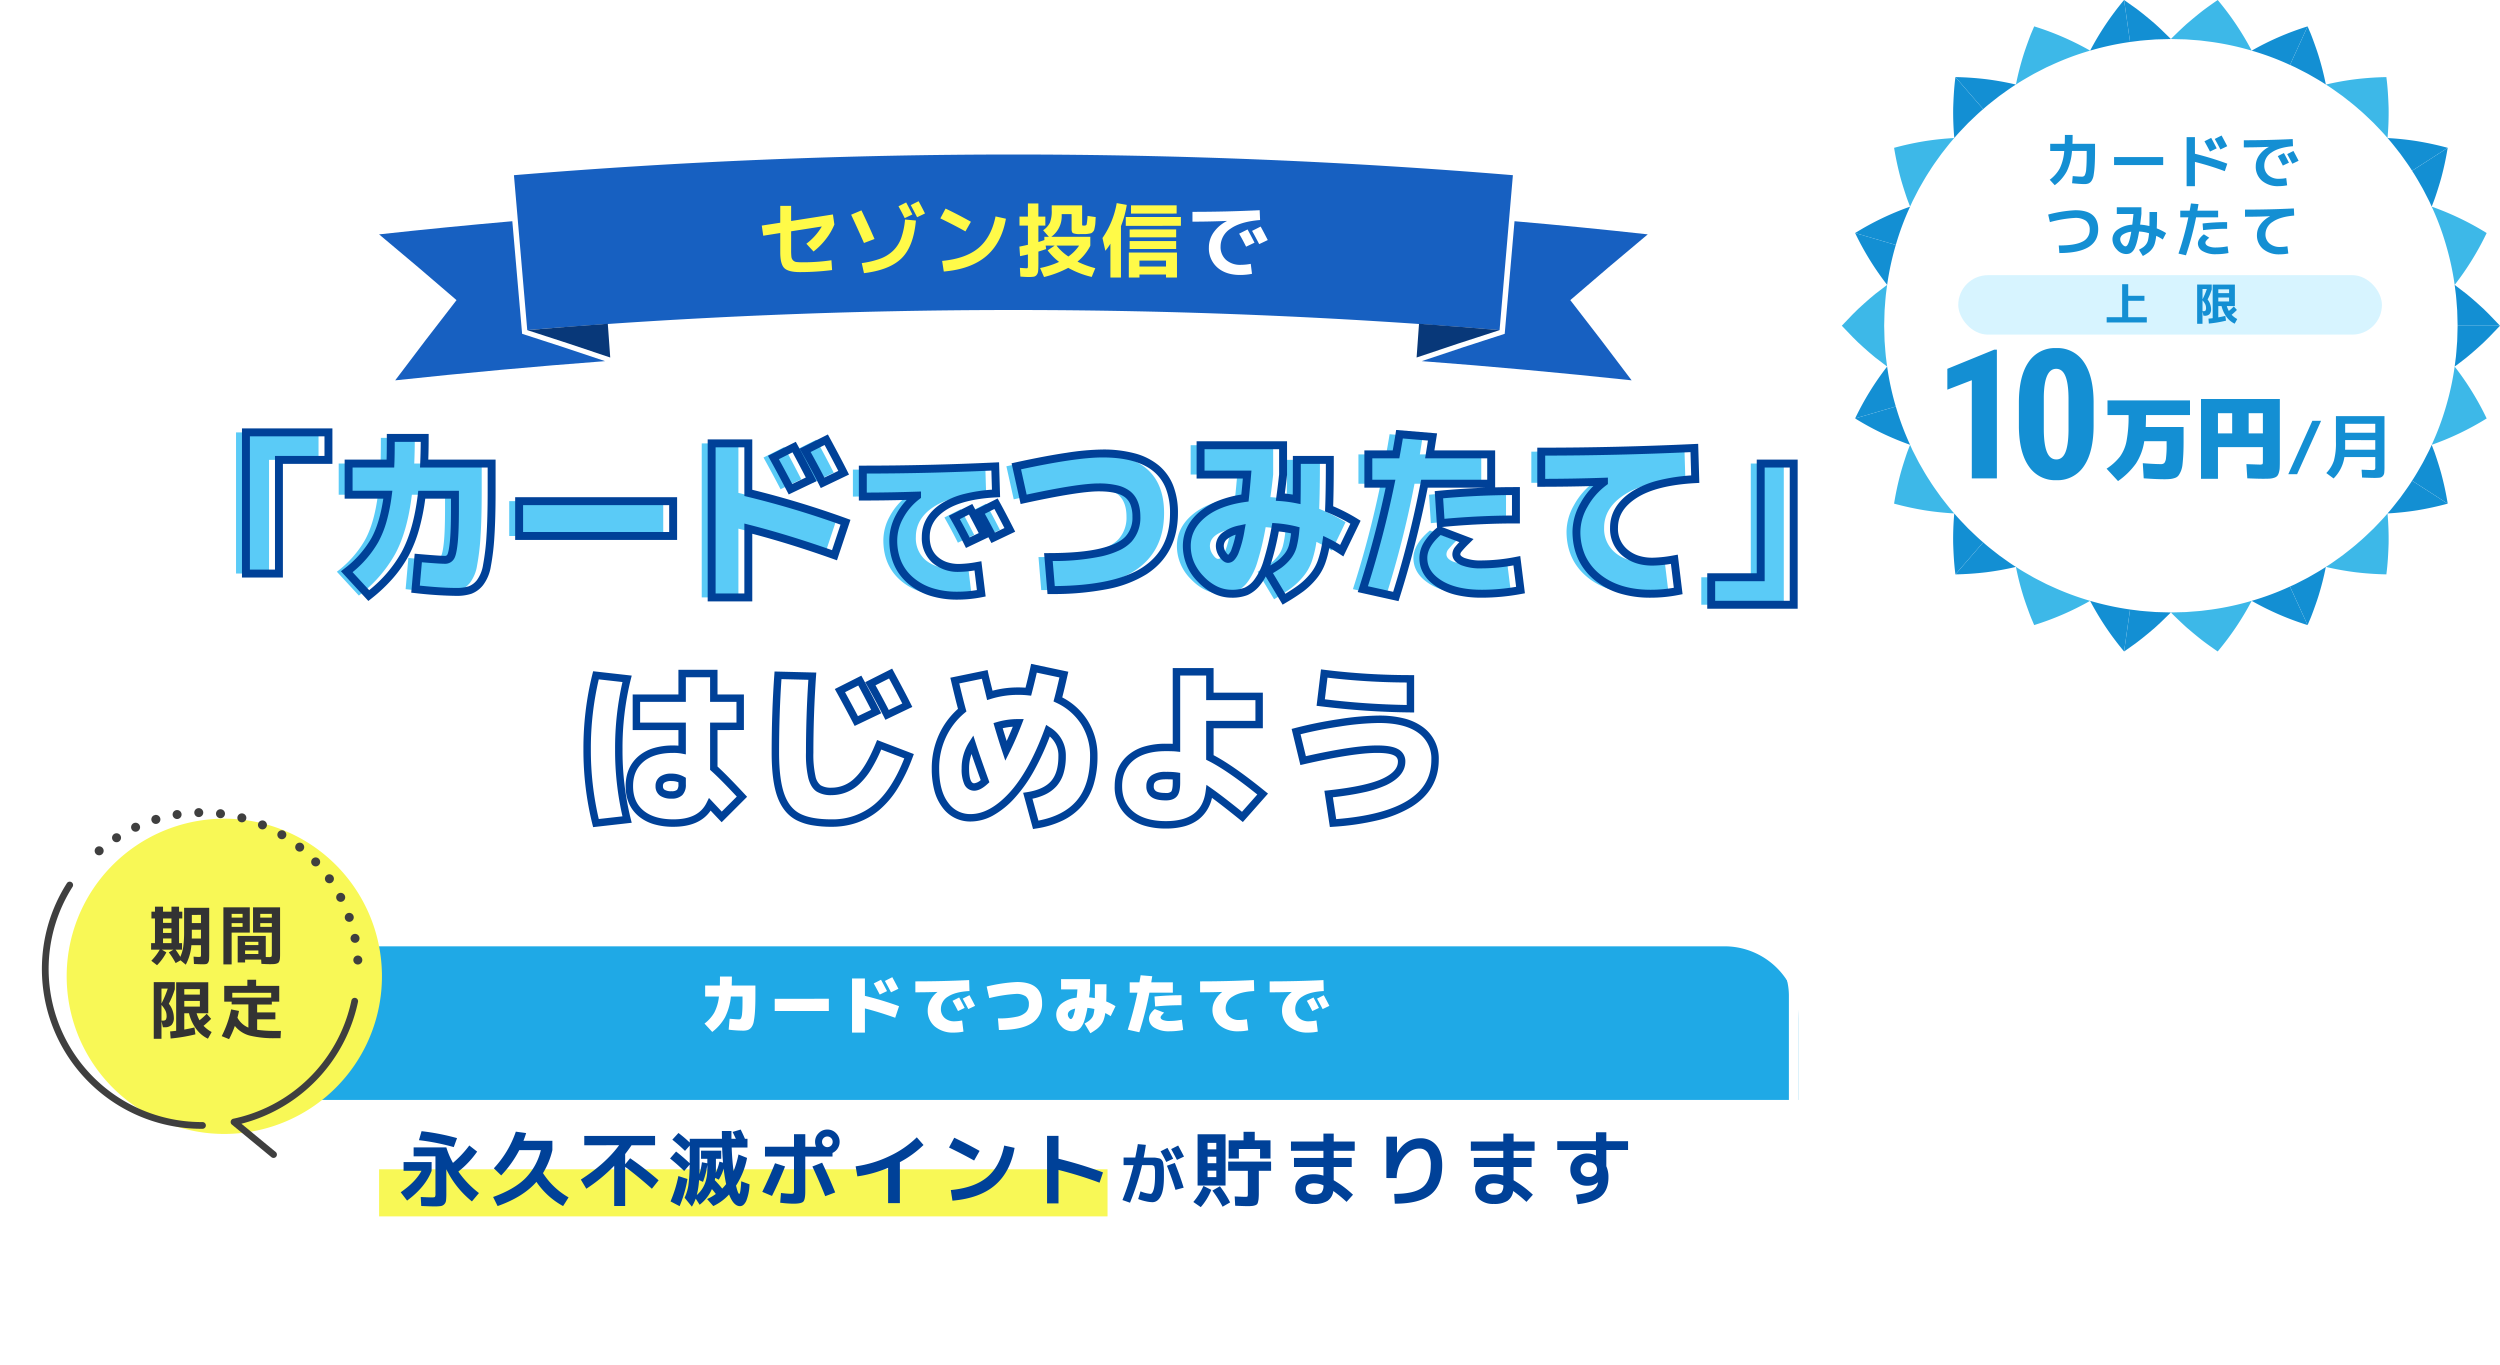 <svg xmlns="http://www.w3.org/2000/svg" xmlns:xlink="http://www.w3.org/1999/xlink" width="1009" height="550.932" viewBox="0 0 1009 550.932"><defs><clipPath id="a"><rect width="512.027" height="91.143" fill="none"/></clipPath><clipPath id="b"><rect width="265.649" height="262.932" fill="none"/></clipPath><clipPath id="c"><rect width="118" height="36" transform="translate(-0.408 0.07)" fill="#148fd3" stroke="rgba(0,0,0,0)" stroke-width="1"/></clipPath><clipPath id="d"><rect width="61" height="56" transform="translate(0 -0.331)" fill="#148fd3" stroke="rgba(0,0,0,0)" stroke-width="1"/></clipPath><filter id="e" x="63" y="351.932" width="693" height="199" filterUnits="userSpaceOnUse"><feOffset dy="10" input="SourceAlpha"/><feGaussianBlur stdDeviation="10" result="f"/><feFlood flood-color="#2877a8" flood-opacity="0.098"/><feComposite operator="in" in2="f"/><feComposite in="SourceGraphic"/></filter><filter id="g" x="63" y="351.932" width="693" height="122" filterUnits="userSpaceOnUse"><feOffset dy="10" input="SourceAlpha"/><feGaussianBlur stdDeviation="10" result="h"/><feFlood flood-color="#2877a8" flood-opacity="0.098"/><feComposite operator="in" in2="h"/><feComposite in="SourceGraphic"/></filter><clipPath id="i"><rect width="135.896" height="146.487" fill="none"/></clipPath></defs><g transform="translate(-391 -172.068)"><g transform="translate(0 -20)"><g transform="translate(0 -6)"><g transform="translate(544 260.429)"><g transform="translate(0)" clip-path="url(#a)"><path d="M485.389,70.875a2376.1,2376.1,0,0,0-392.423,0q-2.69-31.264-5.38-62.528a2438.74,2438.74,0,0,1,403.183,0q-2.69,31.264-5.38,62.528" transform="translate(-33.164 0)" fill="#1760c1"/><path d="M674.894,109.938c-.391,5.448-.586,8.173-.977,13.621q16.689-5.68,33.486-11.056-16.242-1.41-32.51-2.564" transform="translate(-255.178 -41.628)" fill="#083879"/><path d="M768.476,48.635q-26.851-2.985-53.77-5.307-1.978,22.723-3.955,45.445Q693.965,94.132,677.272,99.8q42.425,3.211,84.7,7.75-12.226-16.3-24.753-32.375,15.5-13.416,31.257-26.539" transform="translate(-256.448 -16.406)" fill="#1760c1"/><path d="M128.755,109.938c.391,5.448.586,8.173.977,13.621q-16.69-5.68-33.487-11.056,16.243-1.41,32.51-2.564" transform="translate(-36.443 -41.628)" fill="#083879"/><path d="M0,48.635q26.854-2.947,53.77-5.307,1.977,22.723,3.954,45.445Q74.511,94.132,91.2,99.8q-42.424,3.211-84.7,7.75,12.225-16.3,24.753-32.375Q15.754,61.758,0,48.635" transform="translate(0 -16.406)" fill="#1760c1"/></g></g><path d="M27.324-10.989l-3.4,1.617q-1.287-2.607-2.805-5.247l3.4-1.716Q26.037-13.53,27.324-10.989Zm5.346-1.056L29.205-10.4q-1.485-2.871-2.871-5.346L29.8-17.49Q30.987-15.345,32.67-12.045ZM2.277-23.43q13.332,0,27.126-.66l.165,3.96q-7.953.66-11.946,3.514A8.486,8.486,0,0,0,13.629-9.5a6.951,6.951,0,0,0,2.227,5.478,8.587,8.587,0,0,0,5.924,1.98,21.866,21.866,0,0,0,4.026-.4l.5,4.026a25.9,25.9,0,0,1-4.752.462q-5.775,0-9.207-3A10.238,10.238,0,0,1,8.91-9.075a10.486,10.486,0,0,1,1.881-6.006,14.581,14.581,0,0,1,5.346-4.62v-.066q-7.227.3-13.86.3Z" transform="translate(870 307)" fill="#fff"/><path d="M29.832.066A103.715,103.715,0,0,1,16.9.891q-4.719,0-6.352-1.617T8.91-7.1v-7.788L2.046-13.794l-.594-4.092L8.91-19.041v-6.8H13.3v6.105l16.863-2.64.594,4.059a24.663,24.663,0,0,1-3.448,5.907,27.665,27.665,0,0,1-4.966,4.983l-2.9-3.135a23.514,23.514,0,0,0,6.237-6.963L13.3-15.576v7.59a22.584,22.584,0,0,0,.115,2.69,2.459,2.459,0,0,0,.66,1.435,2.293,2.293,0,0,0,1.37.677,20.151,20.151,0,0,0,2.541.115,79.093,79.093,0,0,0,11.583-.825ZM41.811-2.739a36.377,36.377,0,0,0,7.491-1.8,14.994,14.994,0,0,0,5.148-3.2,13.39,13.39,0,0,0,3.267-5.1,30.2,30.2,0,0,0,1.551-7.491l4.389.4q-.924,10.4-5.726,15.18T42.7,1.32ZM62.238-22.374l-3.1,1.485q-1.056-2.178-2.508-4.785l3.1-1.551Q61.083-24.684,62.238-22.374Zm5.082-.4-3.168,1.518q-1.782-3.432-2.574-4.884l3.168-1.584Q66.264-24.948,67.32-22.77Zm-29.8.5,4.158-1.749q2.8,5.808,5.28,11.55L42.7-10.857Q40.557-15.774,37.521-22.275Zm36,1.485,2.112-3.96q4.983,2.376,10.23,5.313l-2.211,3.894Q79.233-18.018,73.524-20.79ZM95.8-21.582l4.191.924q-1.749,9.8-7.92,15.081T74.91.66l-.66-4.29q9.57-.924,14.7-5.231T95.8-21.582Zm29.4,16.17A17.064,17.064,0,0,0,129.525-9.8h-9.108A20.133,20.133,0,0,0,125.2-5.412ZM108.966,2.871q-.594,0-3.135-.165l-.2-3.531q2.211.165,2.739.165.363,0,.429-.2a7.162,7.162,0,0,0,.066-1.353V-6.237q-1.386.33-3.168.693l-.264-3.861q1.122-.2,3.432-.726v-7.755h-3.4v-3.63h3.4v-5.313h4.224v5.313H115.9v3.63h-2.805v6.633q1.518-.462,2.409-.792v-1.32h1.815l-2.31-2.64a8.03,8.03,0,0,0,2.756-3.086,12.872,12.872,0,0,0,.709-4.934V-26.07h12.276v7.656q0,.4.1.462a2.222,2.222,0,0,0,.759.066q.792,0,.957-.495a23.009,23.009,0,0,0,.363-3.4l3.3.462q-.1,1.518-.132,2.26a11.349,11.349,0,0,1-.215,1.667q-.182.924-.281,1.254a2.158,2.158,0,0,1-.511.776,1.994,1.994,0,0,1-.693.544,7.586,7.586,0,0,1-1.089.231,8.945,8.945,0,0,1-1.419.132h-1.93a6.847,6.847,0,0,1-2.855-.363q-.61-.363-.61-1.617v-6.072H122.5v.462a10.179,10.179,0,0,1-4.191,8.679h15.741V-9.8h-.1l.1.066a20.089,20.089,0,0,1-5.181,6.4,37.474,37.474,0,0,0,7.194,2.64l-1.452,3.531a36.065,36.065,0,0,1-9.471-3.663,42.055,42.055,0,0,1-9.768,3.7l-1.584-3.63a34.39,34.39,0,0,0,7.656-2.475,23.679,23.679,0,0,1-4.62-4.653L119.658-9.8h-3.63l.2,1.386q-1.617.561-3.135,1.023v4.851q0,2.013-.1,2.97A2.982,2.982,0,0,1,112.415,2a1.93,1.93,0,0,1-1.2.742A13.765,13.765,0,0,1,108.966,2.871Zm37.455-20.526V3.069h-4.257V-10.593a18.761,18.761,0,0,1-2.046,2.871l-1.155-5.148a35.181,35.181,0,0,0,5.742-14.091l4.059.726A40.6,40.6,0,0,1,146.421-17.655Zm7.458,19.536V3.069h-4.29V-7h19.437V3.069H164.6V1.881Zm-3.4-24.618V-26.07h18.414v3.333Zm-2.112,4.95v-3.564H170.61v3.564Zm1.551,4.653v-3.2H168.7v3.2Zm0,4.686v-3.2H168.7v3.2ZM164.6-1.353V-3.762H153.879v2.409Z" transform="translate(697 307)" fill="#fffa48"/></g><g transform="translate(26 4)"><path d="M36.26-61.42h33.3v11.1H49.58V-4.44H36.26ZM85.84,4.44,76.96-5.18A42.722,42.722,0,0,0,88.245-17.871q3.811-6.845,5.291-18.389H77.7V-48.84H94.572q.148-3.182.148-10.36h13.69q0,5.476-.222,10.36H135.42v11.1q0,11.1-.481,18.315a93,93,0,0,1-1.406,11.8,15.423,15.423,0,0,1-2.812,6.845,9.329,9.329,0,0,1-4.033,3,17.929,17.929,0,0,1-5.7.74,158.694,158.694,0,0,1-16.28-1.11l1.11-12.58q8.436.74,10.73.74a2.58,2.58,0,0,0,2.331-1.221q.777-1.221,1.258-5.772t.481-13.727v-5.55H107.226q-1.776,14.8-6.771,23.976A54.642,54.642,0,0,1,85.84,4.44Zm60.68-24.05V-33.67h62.16v14.06ZM264.4-42.476l-8.362,4q-2.96-5.7-6.882-12.8L257.52-55.5Q260.85-49.432,264.4-42.476Zm13.1-2.664-8.51,4.07q-3.108-6.142-7.03-13.1l8.51-4.292Q275.206-49.728,277.5-45.14Zm.74,19.98L273.8-11.84q-18.278-6.512-34.78-10.73V5.18h-14.8V-56.98h14.8V-37A372.662,372.662,0,0,1,278.24-25.16Zm55.952,5.128L327.6-16.9q-2.5-5.056-5.44-10.176l6.592-3.328Q331.7-24.96,334.192-20.032ZM344.56-22.08l-6.72,3.2q-2.88-5.568-5.568-10.368l6.72-3.392Q341.3-28.48,344.56-22.08Zm-37.44-13.7V-35.9q-11.136.384-21.888.384V-46.4q26.176,0,53.44-1.28l.32,10.88q-14.08.768-21.216,5.472T310.64-19.2a11.665,11.665,0,0,0,3.712,9.152A14.022,14.022,0,0,0,324.08-6.72a45.34,45.34,0,0,0,7.616-.832L333.04,3.52a48.84,48.84,0,0,1-9.6.96q-11.776,0-18.848-6.048T297.52-17.92a20.229,20.229,0,0,1,2.592-9.632A25.426,25.426,0,0,1,307.12-35.776Zm43.02,1.366-2.96-13.32q23.68-5.18,34.78-5.18,28.86,0,28.86,24.05,0,15.614-11.951,23.347T361.24,2.22L360.13-11.1q13.32,0,21.238-1.887t11.1-5.365a12.853,12.853,0,0,0,3.182-9.028q0-6.216-3.515-9.028T380.48-39.22Q372.192-39.22,350.14-34.41Zm71.41-9.99V-56.24h33.3V-44.4q-.518,4.884-1.11,9.1a53.839,53.839,0,0,1,6.586.888q.074-4.44.074-15.91h13.32q0,12.432-.3,19.758a71.592,71.592,0,0,1,10.656,5.4l-5.55,11.47a55.9,55.9,0,0,0-6.216-3.552,42.883,42.883,0,0,1-1.961,8.14,19.67,19.67,0,0,1-3.478,5.994A29.417,29.417,0,0,1,462.1,1.443,79.272,79.272,0,0,1,455.22,5.92l-6.66-11.1q3.33-1.924,4.847-3.034a18.328,18.328,0,0,0,3.108-3,11.2,11.2,0,0,0,2.257-4.329,38.821,38.821,0,0,0,1.036-6.364,48.564,48.564,0,0,0-7.992-1.258A112.937,112.937,0,0,1,448.523-9.25a25.953,25.953,0,0,1-4,8.214,12.04,12.04,0,0,1-4.588,3.774,15.293,15.293,0,0,1-5.809.962q-6.808,0-12.469-5.883A18.758,18.758,0,0,1,416-15.54q0-7.326,6.142-12.58t17.316-6.808q.444-4.07.888-9.472Zm16.206,22.052q-8.436,1.85-8.436,6.808A6.1,6.1,0,0,0,430.5-12.1q1.184,1.739,2.146,1.739Q435.61-10.36,437.756-22.348ZM548.83-26.27q-14.948,0-30.34,1.48l-.74-11.47q15.688-1.48,31.08-1.48Zm-30.71,4.44,10.73,4.07a41.1,41.1,0,0,0-3.33,3.589,3.3,3.3,0,0,0-.74,1.961q0,1.776,2.627,2.923A20.155,20.155,0,0,0,535.14-8.14,74.145,74.145,0,0,0,549.2-9.62l1.48,11.84A86.1,86.1,0,0,1,535.14,3.7q-10.952,0-17.316-4.07T511.46-10.73Q511.46-16.28,518.12-21.83ZM489.26-40.7V-52.54h11.174q.222-1.184.7-3.922t.7-4.218l13.32,1.11q-.74,4.736-1.11,7.03h24.79V-40.7H511.9A401.412,401.412,0,0,1,500.36,4.81L487.04,1.85A405.53,405.53,0,0,0,498.214-40.7Zm95.09-.666v-.148q-12.876.444-25.308.444V-53.65q30.266,0,61.79-1.48l.37,12.58q-16.206.888-24.494,6.216T588.42-22.94a12.492,12.492,0,0,0,4.329,9.953Q597.078-9.25,603.96-9.25a52.426,52.426,0,0,0,8.806-.962l1.554,12.8a56.471,56.471,0,0,1-11.1,1.11q-13.616,0-21.793-6.882T573.25-21.46a22.022,22.022,0,0,1,3-10.582A29.017,29.017,0,0,1,584.35-41.366ZM660.94,8.14h-33.3V-2.96h19.98V-48.84h13.32Z" transform="translate(425 424)" fill="#fff"/><path d="M36.26-61.42h33.3v11.1H49.58V-4.44H36.26ZM85.84,4.44,76.96-5.18A42.722,42.722,0,0,0,88.245-17.871q3.811-6.845,5.291-18.389H77.7V-48.84H94.572q.148-3.182.148-10.36h13.69q0,5.476-.222,10.36H135.42v11.1q0,11.1-.481,18.315a93,93,0,0,1-1.406,11.8,15.423,15.423,0,0,1-2.812,6.845,9.329,9.329,0,0,1-4.033,3,17.929,17.929,0,0,1-5.7.74,158.694,158.694,0,0,1-16.28-1.11l1.11-12.58q8.436.74,10.73.74a2.58,2.58,0,0,0,2.331-1.221q.777-1.221,1.258-5.772t.481-13.727v-5.55H107.226q-1.776,14.8-6.771,23.976A54.642,54.642,0,0,1,85.84,4.44Zm60.68-24.05V-33.67h62.16v14.06ZM264.4-42.476l-8.362,4q-2.96-5.7-6.882-12.8L257.52-55.5Q260.85-49.432,264.4-42.476Zm13.1-2.664-8.51,4.07q-3.108-6.142-7.03-13.1l8.51-4.292Q275.206-49.728,277.5-45.14Zm.74,19.98L273.8-11.84q-18.278-6.512-34.78-10.73V5.18h-14.8V-56.98h14.8V-37A372.662,372.662,0,0,1,278.24-25.16Zm55.952,5.128L327.6-16.9q-2.5-5.056-5.44-10.176l6.592-3.328Q331.7-24.96,334.192-20.032ZM344.56-22.08l-6.72,3.2q-2.88-5.568-5.568-10.368l6.72-3.392Q341.3-28.48,344.56-22.08Zm-37.44-13.7V-35.9q-11.136.384-21.888.384V-46.4q26.176,0,53.44-1.28l.32,10.88q-14.08.768-21.216,5.472T310.64-19.2a11.665,11.665,0,0,0,3.712,9.152A14.022,14.022,0,0,0,324.08-6.72a45.34,45.34,0,0,0,7.616-.832L333.04,3.52a48.84,48.84,0,0,1-9.6.96q-11.776,0-18.848-6.048T297.52-17.92a20.229,20.229,0,0,1,2.592-9.632A25.426,25.426,0,0,1,307.12-35.776Zm43.02,1.366-2.96-13.32q23.68-5.18,34.78-5.18,28.86,0,28.86,24.05,0,15.614-11.951,23.347T361.24,2.22L360.13-11.1q13.32,0,21.238-1.887t11.1-5.365a12.853,12.853,0,0,0,3.182-9.028q0-6.216-3.515-9.028T380.48-39.22Q372.192-39.22,350.14-34.41Zm71.41-9.99V-56.24h33.3V-44.4q-.518,4.884-1.11,9.1a53.839,53.839,0,0,1,6.586.888q.074-4.44.074-15.91h13.32q0,12.432-.3,19.758a71.592,71.592,0,0,1,10.656,5.4l-5.55,11.47a55.9,55.9,0,0,0-6.216-3.552,42.883,42.883,0,0,1-1.961,8.14,19.67,19.67,0,0,1-3.478,5.994A29.417,29.417,0,0,1,462.1,1.443,79.272,79.272,0,0,1,455.22,5.92l-6.66-11.1q3.33-1.924,4.847-3.034a18.328,18.328,0,0,0,3.108-3,11.2,11.2,0,0,0,2.257-4.329,38.821,38.821,0,0,0,1.036-6.364,48.564,48.564,0,0,0-7.992-1.258A112.937,112.937,0,0,1,448.523-9.25a25.953,25.953,0,0,1-4,8.214,12.04,12.04,0,0,1-4.588,3.774,15.293,15.293,0,0,1-5.809.962q-6.808,0-12.469-5.883A18.758,18.758,0,0,1,416-15.54q0-7.326,6.142-12.58t17.316-6.808q.444-4.07.888-9.472Zm16.206,22.052q-8.436,1.85-8.436,6.808A6.1,6.1,0,0,0,430.5-12.1q1.184,1.739,2.146,1.739Q435.61-10.36,437.756-22.348ZM548.83-26.27q-14.948,0-30.34,1.48l-.74-11.47q15.688-1.48,31.08-1.48Zm-30.71,4.44,10.73,4.07a41.1,41.1,0,0,0-3.33,3.589,3.3,3.3,0,0,0-.74,1.961q0,1.776,2.627,2.923A20.155,20.155,0,0,0,535.14-8.14,74.145,74.145,0,0,0,549.2-9.62l1.48,11.84A86.1,86.1,0,0,1,535.14,3.7q-10.952,0-17.316-4.07T511.46-10.73Q511.46-16.28,518.12-21.83ZM489.26-40.7V-52.54h11.174q.222-1.184.7-3.922t.7-4.218l13.32,1.11q-.74,4.736-1.11,7.03h24.79V-40.7H511.9A401.412,401.412,0,0,1,500.36,4.81L487.04,1.85A405.53,405.53,0,0,0,498.214-40.7Zm95.09-.666v-.148q-12.876.444-25.308.444V-53.65q30.266,0,61.79-1.48l.37,12.58q-16.206.888-24.494,6.216T588.42-22.94a12.492,12.492,0,0,0,4.329,9.953Q597.078-9.25,603.96-9.25a52.426,52.426,0,0,0,8.806-.962l1.554,12.8a56.471,56.471,0,0,1-11.1,1.11q-13.616,0-21.793-6.882T573.25-21.46a22.022,22.022,0,0,1,3-10.582A29.017,29.017,0,0,1,584.35-41.366ZM660.94,8.14h-33.3V-2.96h19.98V-48.84h13.32Z" transform="translate(424 424)" fill="#5acbf7"/><path d="M34.66-63.02h36.5v14.3H51.18V-2.84H34.66Zm33.3,3.2H37.86V-6.04H47.98V-51.92H67.96ZM500.48-62.4l16.526,1.377-.265,1.7c-.324,2.071-.6,3.805-.815,5.183H540.44v14.91q4.216-.11,8.39-.11h1.6v14.67h-1.6c-9.769,0-19.821.486-29.88,1.443l12.782,4.848-1.75,1.75a38.075,38.075,0,0,0-3.176,3.41,1.8,1.8,0,0,0-.426,1.009c0,.634,1.045,1.185,1.667,1.457A18.8,18.8,0,0,0,535.14-9.74a72.9,72.9,0,0,0,13.755-1.451l1.68-.326,1.88,15.038-1.486.273A88.1,88.1,0,0,1,535.14,5.3a44.8,44.8,0,0,1-10.171-1.06A25.745,25.745,0,0,1,516.962.978c-4.713-3.014-7.1-6.953-7.1-11.708a12.329,12.329,0,0,1,1.893-6.373,24.213,24.213,0,0,1,5.328-5.944l-.082.008-.946-14.668,1.546-.146c6.269-.591,12.556-1.008,18.8-1.247H513.223A404.558,404.558,0,0,1,501.885,5.294l-.443,1.395L484.979,3.031l.537-1.671a405.874,405.874,0,0,0,10.73-40.46H487.66V-54.14H499.1c.126-.7.28-1.569.461-2.6.317-1.8.551-3.209.7-4.178Zm12.833,4.281-10.126-.844c-.13.787-.288,1.715-.475,2.777-.321,1.826-.558,3.151-.706,3.94l-.245,1.305h-10.9v8.64h9.316l-.4,1.922A409.211,409.211,0,0,1,489.1.668L499.276,2.93A402.3,402.3,0,0,0,510.333-41l.25-1.3H537.24v-8.64H512.171l.3-1.855C512.669-54.026,512.952-55.812,513.313-58.118ZM547.23-27.866v-8.27c-9.147.047-18.478.492-27.783,1.327l.534,8.273C529.147-27.372,538.3-27.818,547.23-27.866ZM526-17.131,518.441-20c-3.571,3.158-5.381,6.272-5.381,9.267,0,3.643,1.84,6.591,5.626,9.012C522.647.815,528.183,2.1,535.14,2.1A83.8,83.8,0,0,0,548.9.907l-1.081-8.645a73.878,73.878,0,0,1-12.683,1.2,21.422,21.422,0,0,1-8.373-1.281c-2.965-1.294-3.587-3.1-3.587-4.389a4.871,4.871,0,0,1,1.054-2.913A24.018,24.018,0,0,1,526-17.131ZM93.12-60.8h16.89v1.6c0,3.04-.052,5.979-.155,8.76H137.02v12.7c0,7.4-.163,13.6-.485,18.421A94.979,94.979,0,0,1,135.1-7.306,16.776,16.776,0,0,1,131.948.249a10.931,10.931,0,0,1-4.739,3.483,19.275,19.275,0,0,1-6.22.827,160.972,160.972,0,0,1-16.453-1.119l-1.559-.169,1.388-15.735,1.593.14c5.552.487,9.115.734,10.59.734a.989.989,0,0,0,.981-.48c.135-.212.607-1.205,1.017-5.081.313-2.964.472-7.526.472-13.559v-3.95H108.636a87.882,87.882,0,0,1-2.451,12.229,53.062,53.062,0,0,1-4.325,10.912,50.566,50.566,0,0,1-6.352,9.057A63.968,63.968,0,0,1,86.828,5.7l-1.162.912L74.607-5.371l1.368-1.07A41.338,41.338,0,0,0,86.847-18.649c2.23-4.006,3.86-9.385,4.852-16.011H76.1V-50.44H93.029c.06-2.1.091-5.034.091-8.76Zm13.685,3.2H96.318c-.01,3.977-.06,6.944-.148,8.834L96.1-47.24H79.3v9.38H95.354l-.231,1.8a71.655,71.655,0,0,1-2.112,10.608,39.95,39.95,0,0,1-3.368,8.356A43.368,43.368,0,0,1,79.3-5.008L86,2.258A52.469,52.469,0,0,0,99.05-13.049c3.217-5.91,5.433-13.783,6.588-23.4l.169-1.409H122.22v7.15c0,6.145-.165,10.82-.49,13.9-.461,4.365-1.044,5.747-1.5,6.463A4.154,4.154,0,0,1,116.55-8.39c-1.437,0-4.48-.2-9.277-.608L106.442.425c6,.621,10.891.935,14.548.935a16.5,16.5,0,0,0,5.176-.653A7.82,7.82,0,0,0,129.493-1.8a14,14,0,0,0,2.471-6.135,91.877,91.877,0,0,0,1.378-11.593c.317-4.753.478-10.879.478-18.209v-9.5H106.514l.076-1.673C106.714-51.652,106.786-54.567,106.805-57.6Zm164.331-2.988.74,1.365c3.152,5.811,5.525,10.308,7.055,13.367l.728,1.456-11.39,5.448-.706-1.4c-2.051-4.053-4.4-8.439-7-13.035l-.823-1.46Zm4.2,14.71c-1.359-2.661-3.213-6.164-5.531-10.454l-5.629,2.839c2,3.591,3.86,7.046,5.533,10.306ZM222.62-58.58h18v20.324a376.25,376.25,0,0,1,38.165,11.592l1.465.531L274.8-9.785l-1.538-.548c-11.348-4.043-22.319-7.461-32.643-10.17V6.78h-18Zm14.8,3.2h-11.6V3.58h11.6V-24.63l2,.51c10.532,2.692,21.756,6.131,33.381,10.227l3.431-10.291a372.686,372.686,0,0,0-37.585-11.261l-1.223-.3Zm182.53-2.46h36.5v13.525l-.009.084c-.278,2.626-.576,5.136-.889,7.485,1.049.109,2.117.252,3.2.428.033-3.114.049-7.808.049-14v-1.6h16.52v1.6c0,7.661-.086,13.947-.255,18.712a72.3,72.3,0,0,1,9.863,5.091l1.218.761L479.175-11.35l-1.525-1c-1.347-.887-2.729-1.713-4.128-2.469a40.294,40.294,0,0,1-1.667,6.271A21.359,21.359,0,0,1,468.1-2.074a31.155,31.155,0,0,1-5.034,4.8A81.171,81.171,0,0,1,456.036,7.3l-1.369.812-6.83-11.384a19.113,19.113,0,0,1-2.062,3.241,13.64,13.64,0,0,1-5.225,4.251A16.927,16.927,0,0,1,434.13,5.3c-4.969,0-9.552-2.144-13.622-6.374A20.388,20.388,0,0,1,414.4-15.54c0-5.35,2.255-9.992,6.7-13.8a27.491,27.491,0,0,1,7.855-4.6A43.946,43.946,0,0,1,438-36.327c.2-1.944.406-4.111.608-6.473H419.95Zm33.3,3.2h-30.1V-46h18.933l-.142,1.731c-.3,3.6-.6,6.8-.892,9.514l-.135,1.239-1.235.172c-7.107.988-12.657,3.155-16.5,6.439-3.756,3.213-5.582,6.93-5.582,11.364a16.438,16.438,0,0,0,1.288,6.452,19.259,19.259,0,0,0,3.926,5.8A18.924,18.924,0,0,0,428.291.782,13.587,13.587,0,0,0,434.13,2.1a13.81,13.81,0,0,0,5.2-.841,10.563,10.563,0,0,0,3.951-3.3A24.559,24.559,0,0,0,447-9.74a111.936,111.936,0,0,0,3.242-13.709l.26-1.426,1.444.118a50.387,50.387,0,0,1,8.257,1.3l1.326.338-.129,1.362a40.554,40.554,0,0,1-1.085,6.635,12.841,12.841,0,0,1-2.577,4.939,20,20,0,0,1-3.386,3.257c-.835.611-2.016,1.37-3.588,2.306l5,8.341c2.215-1.35,4.019-2.545,5.374-3.561a27.953,27.953,0,0,0,4.512-4.305,18.166,18.166,0,0,0,3.2-5.511,41.513,41.513,0,0,0,1.882-7.833l.33-2.148,1.953.954c1.639.8,3.267,1.7,4.857,2.675l4.134-8.543a72.337,72.337,0,0,0-9.193-4.535l-1.034-.426.045-1.117c.183-4.521.281-10.6.293-18.093H462c0,6.777-.028,11.6-.074,14.337l-.032,1.91-1.875-.367a52.48,52.48,0,0,0-6.39-.862l-1.712-.119.238-1.7c.387-2.757.755-5.772,1.094-8.964Zm4.819,33.973a47.868,47.868,0,0,0-4.948-.766A109.334,109.334,0,0,1,450.046-8.76q-.173.539-.351,1.052c1.195-.723,2.122-1.325,2.768-1.8a16.837,16.837,0,0,0,2.83-2.737,9.664,9.664,0,0,0,1.937-3.719A32.936,32.936,0,0,0,458.069-20.667ZM258.179-57.625l.744,1.355c2.216,4.038,4.539,8.434,6.9,13.066l.747,1.463-11.24,5.372-.713-1.373c-1.957-3.768-4.266-8.063-6.863-12.766l-.8-1.454Zm4.049,14.414c-1.83-3.559-3.631-6.967-5.37-10.164l-5.5,2.774c1.983,3.61,3.788,6.966,5.384,10.011ZM622.383-56.8l.464,15.767-1.558.085c-10.473.574-18.453,2.581-23.716,5.964-5.083,3.267-7.553,7.208-7.553,12.048a10.872,10.872,0,0,0,3.775,8.742,13.043,13.043,0,0,0,4.428,2.5,18.167,18.167,0,0,0,5.738.852,51.154,51.154,0,0,0,8.525-.937l1.665-.3,1.936,15.952-1.453.291A58.338,58.338,0,0,1,603.22,5.3a42.4,42.4,0,0,1-12.738-1.795A29.2,29.2,0,0,1,580.4-1.958c-5.8-4.885-8.747-11.446-8.747-19.5a23.694,23.694,0,0,1,3.194-11.35,30.4,30.4,0,0,1,5.236-6.968c-7.105.2-14.163.308-21.037.308h-1.6V-55.25h1.6c20.059,0,40.823-.5,61.715-1.478Zm-2.826,12.754-.277-9.406c-19.839.908-39.548,1.38-58.639,1.405v9.379c7.73-.018,15.678-.166,23.653-.441l1.655-.057v2.6l-.637.48a27.56,27.56,0,0,0-7.662,8.814,20.554,20.554,0,0,0-2.8,9.814,23.407,23.407,0,0,0,1.9,9.614,20.837,20.837,0,0,0,5.7,7.44C587.587-.089,594.572,2.1,603.22,2.1a54.924,54.924,0,0,0,9.331-.808L611.38-8.355a48.843,48.843,0,0,1-7.42.705c-4.961,0-9.085-1.388-12.257-4.126A14.08,14.08,0,0,1,586.82-22.94c0-5.932,3.036-10.891,9.023-14.74A36.456,36.456,0,0,1,606.582-42.1,74.29,74.29,0,0,1,619.557-44.051ZM381.96-54.51a49.218,49.218,0,0,1,13.054,1.562,25.539,25.539,0,0,1,9.615,4.822,20.268,20.268,0,0,1,5.873,8.151A29.926,29.926,0,0,1,412.42-28.86c0,10.938-4.267,19.245-12.682,24.69a46.645,46.645,0,0,1-15.93,6.024A113.941,113.941,0,0,1,361.24,3.82h-1.472L358.391-12.7h1.739c8.714,0,15.734-.62,20.867-1.843,4.937-1.177,8.4-2.821,10.291-4.889a11.218,11.218,0,0,0,2.762-7.948,13.272,13.272,0,0,0-.77-4.784,6.928,6.928,0,0,0-2.145-2.994c-2.042-1.633-5.627-2.461-10.655-2.461-5.385,0-15.478,1.606-30,4.773l-1.557.34L345.27-48.95l1.568-.343c7.892-1.726,14.836-3.04,20.641-3.9A102.635,102.635,0,0,1,381.96-54.51ZM362.712.613C378.693.469,390.559-2.042,398-6.856c7.55-4.885,11.22-12.083,11.22-22a26.769,26.769,0,0,0-1.689-9.928,17.1,17.1,0,0,0-4.95-6.881c-4.492-3.744-11.43-5.642-20.621-5.642-7.005,0-18.058,1.615-32.869,4.8l2.266,10.2c14.094-3.033,23.63-4.509,29.123-4.509a31.856,31.856,0,0,1,7.359.748,13.46,13.46,0,0,1,5.3,2.415c2.731,2.185,4.115,5.642,4.115,10.277a14.456,14.456,0,0,1-3.6,10.108,15.867,15.867,0,0,1-4.85,3.441,35.069,35.069,0,0,1-7.059,2.4,92.909,92.909,0,0,1-19.871,1.922ZM646.02-50.44h16.52V9.74h-36.5V-4.56h19.98Zm13.32,3.2H649.22V-1.36H629.24v7.9h30.1ZM340.224-49.355l.414,14.067-1.558.085c-9.056.494-15.927,2.247-20.423,5.21-4.318,2.846-6.417,6.376-6.417,10.792,0,3.438,1.04,6.042,3.18,7.961a10.791,10.791,0,0,0,3.738,2.173,15.226,15.226,0,0,0,4.922.746,44.033,44.033,0,0,0,7.335-.807l1.665-.3L334.807,4.8l-1.453.291a50.671,50.671,0,0,1-9.914.991,36.362,36.362,0,0,1-11.089-1.589,25.351,25.351,0,0,1-8.8-4.843c-5.064-4.331-7.632-10.242-7.632-17.568A21.9,21.9,0,0,1,298.7-28.308a26.947,26.947,0,0,1,4.245-5.864c-5.983.168-11.924.253-17.715.253h-1.6V-48h1.6c17.344,0,35.3-.43,53.365-1.278ZM337.347-38.3l-.227-7.707c-17.013.775-33.913,1.18-50.289,1.205v7.679c6.615-.018,13.413-.146,20.233-.381l1.655-.057v2.573l-.625.48a23.952,23.952,0,0,0-6.573,7.711,18.744,18.744,0,0,0-2.4,8.876,21.584,21.584,0,0,0,1.637,8.6,17.923,17.923,0,0,0,4.875,6.531,22.17,22.17,0,0,0,7.7,4.229A33.187,33.187,0,0,0,323.44,2.88a47.254,47.254,0,0,0,7.83-.661L330.309-5.7a41.735,41.735,0,0,1-6.229.578,15.628,15.628,0,0,1-10.8-3.737A13.248,13.248,0,0,1,309.04-19.2c0-5.5,2.643-10.028,7.855-13.464a31.109,31.109,0,0,1,9.353-3.933A63.026,63.026,0,0,1,337.347-38.3ZM144.92-35.27h65.36v17.26H144.92Zm62.16,3.2H148.12v10.86h58.96Zm132.566-2.692.746,1.347c1.537,2.776,3.419,6.345,5.594,10.608l.747,1.465-9.6,4.572-.711-1.375-.489-.942-9.067,4.313-.7-1.414c-1.642-3.325-3.456-6.719-5.392-10.087l-.842-1.464,9.488-4.79.74,1.368.5.933Zm2.74,11.945c-1.515-2.95-2.873-5.529-4.053-7.7L334.48-28.57c1.319,2.386,2.681,4.925,4.067,7.581ZM332.02-20.771c-1.231-2.4-2.55-4.917-3.937-7.5l-3.7,1.868c1.39,2.467,2.712,4.941,3.948,7.387Zm107.733-3.653-.422,2.358a45.313,45.313,0,0,1-2.452,9.336,9.4,9.4,0,0,1-1.622,2.7A3.5,3.5,0,0,1,432.65-8.76c-1.808,0-3.058-1.835-3.469-2.438a7.686,7.686,0,0,1-1.461-4.342,6.738,6.738,0,0,1,2.7-5.426,16.7,16.7,0,0,1,6.989-2.945ZM432.689-12a5.48,5.48,0,0,0,1.43-2.438,37.689,37.689,0,0,0,1.578-5.694,10.567,10.567,0,0,0-3.263,1.656,3.589,3.589,0,0,0-1.514,2.936A4.512,4.512,0,0,0,431.827-13,4.136,4.136,0,0,0,432.689-12Z" transform="translate(428 424)" fill="#004198"/></g><g transform="translate(0 20)"><path d="M39.05-14.2q-4.97,0-4.97,3.55T39.05-7.1a4.494,4.494,0,0,0,3.266-.994,4.494,4.494,0,0,0,.994-3.266v-1.775A8.622,8.622,0,0,0,39.05-14.2ZM21.087-53.96a115.647,115.647,0,0,0-3.337,28.4,115.647,115.647,0,0,0,3.337,28.4L8.52,4.26A121.97,121.97,0,0,1,4.97-25.56,121.97,121.97,0,0,1,8.52-55.38ZM54.528-3.266Q50.836,4.26,39.76,4.26,31.382,4.26,26.7.32T22.01-10.65q0-6.887,4.615-10.9T39.76-25.56a19.24,19.24,0,0,1,3.55.284V-34.79H24.85V-46.15H43.31v-9.94H56.09v9.94H66.74v11.36H56.09v16.9q3.834,3.408,11.36,11.5L59.285,1.775Q57.723.142,54.528-3.266Zm67.1-37.488L113.6-36.92Q110.76-42.387,107-49.2l8.023-4.047Q118.215-47.428,121.623-40.754ZM134.19-43.31,126.025-39.4q-2.982-5.893-6.745-12.567l8.165-4.118Q131.989-47.712,134.19-43.31ZM82-55.38l13.845.355Q94.785-39.618,94.785-24.14a41.15,41.15,0,0,0,.887,9.833q.888,3.373,2.733,4.58A9.589,9.589,0,0,0,103.66-8.52a14.838,14.838,0,0,0,10.366-4.3q4.615-4.3,8.8-14.519L134.9-22.72q-5.325,14.2-13.028,20.59A27.632,27.632,0,0,1,103.66,4.26q-8.733,0-13.49-2.485T83.176-6.816Q80.94-12.922,80.94-24.14,80.94-40.612,82-55.38Zm112.961,9.727a24.965,24.965,0,0,1,10.686,9.265,25,25,0,0,1,3.8,13.668q0,12.283-5.893,19.064T186.02,4.97L182.825-6.745Q190-7.881,193.333-11.68T196.67-22.72a11.693,11.693,0,0,0-5.68-10.366q-6.39,17.4-14.661,26.306T159.75,2.13a12.3,12.3,0,0,1-10.26-5.183q-3.94-5.183-3.94-14.7a30.926,30.926,0,0,1,2.84-13.206,29.53,29.53,0,0,1,7.952-10.366q-1.065-3.763-2.982-11.928l12.07-2.485q.213.994.639,2.7l.781,3.124q.355,1.42.639,2.627a38.649,38.649,0,0,1,11.431-1.7,38.652,38.652,0,0,1,4.118.213q1.278-4.9,2.272-9.443l12.07,2.556Q196.031-49.629,194.966-45.653ZM178.991-36.21h-.071a28.347,28.347,0,0,0-8.094,1.136q1.491,5.112,3.195,10.224Q176.648-30.1,178.991-36.21ZM165.572-12.638q-3.479-9.585-5.183-14.91a17.8,17.8,0,0,0-2.769,9.8q0,7.455,3.55,7.455Q163.016-10.3,165.572-12.638ZM238.56-14.91q-6.39,0-6.39,4.26a3.65,3.65,0,0,0,1.491,3.231,8.877,8.877,0,0,0,4.9,1.03A4.037,4.037,0,0,0,241.9-7.562q.923-1.171.923-4.508V-14.7A30.3,30.3,0,0,0,238.56-14.91ZM256.1-8.52q-1.7,13.49-17.537,13.49-9.088,0-14.129-4.189T219.39-10.65q0-7.242,4.97-11.431t14.2-4.189q2.911,0,4.26.142V-56.8h13.49v9.94h19.88V-35.5H256.31v13.277q8.094,4.047,21.3,14.768l-8.165,9.23Q260.57-5.4,256.1-8.52ZM306.01,4.26,304.235-7.455q15.833-1.7,22.649-4.97T333.7-20.59a4.006,4.006,0,0,0-2.272-3.728q-2.272-1.242-7.668-1.242-9.656,0-29.82,4.615L291.1-32.66a165.583,165.583,0,0,1,17.573-3.55,110.137,110.137,0,0,1,15.8-1.42q11.076,0,16.9,4.331a14.118,14.118,0,0,1,5.822,12Q347.19,1.42,306.01,4.26Zm-4.97-48.635,1.42-11.715a282.524,282.524,0,0,0,34.79,2.13v12.07A316.071,316.071,0,0,1,301.04-44.375Z" transform="translate(623 500)" fill="#fff"/><path d="M184.927,6.662,180.938-7.965l1.653-.262c4.4-.7,7.639-2.192,9.616-4.443s2.964-5.62,2.964-10.05a10.028,10.028,0,0,0-3.479-7.965,106.337,106.337,0,0,1-6.251,13.6A58.531,58.531,0,0,1,177.428-5.76a34.265,34.265,0,0,1-8.67,6.984A18.949,18.949,0,0,1,159.75,3.63,13.787,13.787,0,0,1,148.3-2.145a19.447,19.447,0,0,1-3.21-6.785,34.3,34.3,0,0,1-1.036-8.82,32.557,32.557,0,0,1,2.98-13.839,31.169,31.169,0,0,1,7.612-10.25c-.691-2.536-1.612-6.252-2.742-11.069l-.352-1.5,15.038-3.1.312,1.455c.138.643.349,1.534.628,2.648l.781,3.124q.144.575.277,1.119A40.453,40.453,0,0,1,178.92-50.49c1.012,0,2.011.036,2.984.106.717-2.8,1.369-5.541,1.941-8.156L184.163-60l15.012,3.179-.331,1.48c-.771,3.449-1.481,6.431-2.117,8.886a26.291,26.291,0,0,1,10.192,9.26,26.593,26.593,0,0,1,4.031,14.47,38.6,38.6,0,0,1-1.54,11.35,23.877,23.877,0,0,1-4.721,8.7,24.642,24.642,0,0,1-7.8,5.909,37.371,37.371,0,0,1-10.633,3.215ZM184.7-5.567l2.407,8.826c6.719-1.276,11.867-3.93,15.317-7.9,3.666-4.218,5.525-10.3,5.525-18.079a23.641,23.641,0,0,0-3.566-12.865A23.6,23.6,0,0,0,194.323-44.3l-1.13-.536.324-1.208c.613-2.288,1.306-5.132,2.065-8.47l-9.131-1.934c-.586,2.6-1.245,5.3-1.963,8.047l-.326,1.25-1.285-.138a37.326,37.326,0,0,0-3.958-.2,37.33,37.33,0,0,0-10.99,1.638l-1.534.472-.367-1.562c-.187-.794-.4-1.671-.634-2.607l-.781-3.124q-.176-.705-.318-1.3l-9.121,1.878c1.1,4.64,1.977,8.122,2.611,10.362l.265.937-.748.624a28.177,28.177,0,0,0-7.552,9.846,29.58,29.58,0,0,0-2.7,12.573c0,5.978,1.223,10.617,3.635,13.789A10.789,10.789,0,0,0,159.75.63c5.078,0,10.286-2.837,15.479-8.431,5.353-5.766,10.182-14.447,14.353-25.8l.649-1.765,1.577,1.025A13.161,13.161,0,0,1,198.17-22.72a23.69,23.69,0,0,1-.9,6.815,13.915,13.915,0,0,1-2.812,5.215,14.487,14.487,0,0,1-4.785,3.5A23.036,23.036,0,0,1,184.7-5.567ZM238.56,6.47a30.062,30.062,0,0,1-8.5-1.109,18.386,18.386,0,0,1-6.585-3.426A15.568,15.568,0,0,1,217.89-10.65c0-5.268,1.852-9.5,5.5-12.578a18.013,18.013,0,0,1,6.577-3.434,30.532,30.532,0,0,1,8.589-1.109c1.079,0,1.995.014,2.76.043V-58.3h16.49v9.94h19.88V-34H257.81v10.86c5.365,2.815,12.338,7.695,20.745,14.52l1.215.986L269.618,3.843l-1.116-.9c-4.708-3.8-8.514-6.774-11.353-8.859a15,15,0,0,1-5.374,8.7,16.625,16.625,0,0,1-5.785,2.787A28.28,28.28,0,0,1,238.56,6.47Zm0-31.24c-5.761,0-10.213,1.291-13.233,3.836-2.985,2.516-4.437,5.88-4.437,10.284s1.472,7.761,4.5,10.277c3.068,2.55,7.5,3.843,13.17,3.843,9.764,0,15.014-3.983,16.049-12.178l.311-2.464,2.036,1.422c2.806,1.959,6.945,5.139,12.315,9.458l6.176-6.981c-8.124-6.52-14.783-11.1-19.808-13.608l-.829-.415V-37h19.88v-8.36H254.81V-55.3H244.32v30.838l-1.657-.174C241.82-24.725,240.439-24.77,238.56-24.77ZM7.385,5.9l-.32-1.272A124.037,124.037,0,0,1,3.47-25.56a124.037,124.037,0,0,1,3.6-30.186l.32-1.272,15.577,1.76-.421,1.665A114.689,114.689,0,0,0,19.25-25.56,114.689,114.689,0,0,0,22.541,2.472l.421,1.665ZM9.663-53.741A121.682,121.682,0,0,0,6.47-25.56,121.682,121.682,0,0,0,9.663,2.621l9.564-1.081a118.9,118.9,0,0,1-2.977-27.1,118.9,118.9,0,0,1,2.977-27.1ZM304.734,5.852l-2.217-14.63,1.557-.168c10.336-1.112,17.792-2.738,22.161-4.831,4.013-1.923,5.964-4.151,5.964-6.812A2.525,2.525,0,0,0,330.708-23c-.883-.483-2.805-1.059-6.948-1.059-6.295,0-16.215,1.54-29.485,4.577l-1.443.33L289.3-33.736l1.423-.374a167.86,167.86,0,0,1,17.732-3.583,112.111,112.111,0,0,1,16.02-1.437A41.189,41.189,0,0,1,334.6-38a21.815,21.815,0,0,1,7.658,3.5,15.606,15.606,0,0,1,6.427,13.2c0,8.092-3.7,14.492-11,19.024a47.266,47.266,0,0,1-13.292,5.327,105.037,105.037,0,0,1-18.281,2.7Zm1.218-11.989,1.333,8.8c12.735-1,22.426-3.518,28.819-7.486,6.45-4,9.586-9.393,9.586-16.476a12.59,12.59,0,0,0-5.217-10.8c-3.6-2.677-8.983-4.035-16-4.035a109.209,109.209,0,0,0-15.575,1.4c-5.684.852-11.055,1.91-15.988,3.151l2.143,8.841c12.771-2.871,22.425-4.325,28.71-4.325,3.889,0,6.633.467,8.388,1.426A5.5,5.5,0,0,1,335.2-20.59c0,3.878-2.58,7.08-7.668,9.518a44.266,44.266,0,0,1-9.4,2.988C314.7-7.331,310.61-6.677,305.952-6.137ZM103.66,5.76a44.751,44.751,0,0,1-8.011-.646A21.973,21.973,0,0,1,89.475,3.1c-3.5-1.827-6.091-4.991-7.707-9.4-1.545-4.217-2.328-10.22-2.328-17.84,0-10.966.36-21.513,1.069-31.348l.1-1.428,16.843.432-.108,1.563c-.7,10.189-1.061,20.545-1.061,30.782a39.993,39.993,0,0,0,.838,9.452,6.158,6.158,0,0,0,2.1,3.706,8.235,8.235,0,0,0,4.433.962A13.276,13.276,0,0,0,113-13.914c2.9-2.7,5.741-7.408,8.438-13.99L122-29.259l14.83,5.67-.523,1.4A68.576,68.576,0,0,1,130.248-9.67a36.722,36.722,0,0,1-7.419,8.695,28.81,28.81,0,0,1-8.866,5.053A31.047,31.047,0,0,1,103.66,5.76ZM83.4-53.844c-.638,9.354-.961,19.339-.961,29.7,0,7.267.722,12.922,2.145,16.808C85.956-3.59,88.01-1.046,90.865.445c2.94,1.536,7.245,2.315,12.8,2.315a26.291,26.291,0,0,0,17.254-6.044c4.656-3.862,8.706-10.106,12.047-18.571l-9.309-3.559a61.756,61.756,0,0,1-3.834,7.6,28.542,28.542,0,0,1-4.769,6.1,16.356,16.356,0,0,1-11.388,4.7,10.906,10.906,0,0,1-6.075-1.452c-1.545-1.01-2.677-2.845-3.363-5.453a42.107,42.107,0,0,1-.937-10.215c0-9.782.324-19.673.963-29.426ZM39.76,5.76a27.436,27.436,0,0,1-7.888-1.049,17.149,17.149,0,0,1-6.141-3.243C22.266-1.446,20.51-5.522,20.51-10.65c0-5.024,1.726-9.071,5.131-12.031a16.69,16.69,0,0,1,6.137-3.311A27.46,27.46,0,0,1,39.76-27.06c.727,0,1.412.026,2.05.077V-33.29H23.35V-47.65H41.81v-9.94H57.59v9.94H68.24v14.36H57.59v14.73c2.567,2.338,6.25,6.084,10.958,11.149l.985,1.059L59.261,3.92,58.2,2.812c-.8-.839-1.94-2.041-3.39-3.585C51.851,3.564,46.8,5.76,39.76,5.76Zm0-29.82c-5.281,0-9.37,1.226-12.151,3.644-2.758,2.4-4.1,5.592-4.1,9.766,0,4.26,1.358,7.472,4.151,9.821,2.832,2.381,6.9,3.589,12.1,3.589,6.824,0,11.214-2.187,13.421-6.687l.956-1.949,1.485,1.584c1.493,1.593,2.728,2.9,3.689,3.919l6.053-6.053c-4.479-4.788-7.932-8.265-10.272-10.345l-.5-.448V-36.29H65.24v-8.36H54.59v-9.94H44.81v9.94H26.35v8.36H44.81v12.827L43.029-23.8A17.86,17.86,0,0,0,39.76-24.06ZM238.56-4.89c-2.608,0-4.489-.424-5.751-1.3a5.1,5.1,0,0,1-2.139-4.465,5.081,5.081,0,0,1,2.265-4.443,10.017,10.017,0,0,1,5.625-1.317,31.277,31.277,0,0,1,4.494.231l1.266.2v3.909c0,2.631-.4,4.359-1.245,5.437C242.164-5.477,240.645-4.89,238.56-4.89Zm0-8.52c-4.89,0-4.89,1.934-4.89,2.76a2.141,2.141,0,0,0,.843,2c.5.348,1.616.764,4.047.764a2.858,2.858,0,0,0,2.159-.6c.141-.179.6-.966.6-3.58v-1.271C240.58-13.387,239.658-13.41,238.56-13.41ZM39.05-5.6a7.748,7.748,0,0,1-4.6-1.167A4.522,4.522,0,0,1,32.58-10.65a4.522,4.522,0,0,1,1.871-3.883,7.748,7.748,0,0,1,4.6-1.167,10.143,10.143,0,0,1,4.988,1.254l.772.429v2.658a5.906,5.906,0,0,1-1.433,4.327A5.906,5.906,0,0,1,39.05-5.6Zm0-7.1a4.937,4.937,0,0,0-2.856.608,1.558,1.558,0,0,0-.614,1.442,1.558,1.558,0,0,0,.614,1.442A4.937,4.937,0,0,0,39.05-8.6a3.3,3.3,0,0,0,2.205-.555,3.3,3.3,0,0,0,.555-2.205v-.832A7.282,7.282,0,0,0,39.05-12.7ZM161.17-8.8a4.35,4.35,0,0,1-4.017-2.719,14.789,14.789,0,0,1-1.033-6.236,19.355,19.355,0,0,1,3.005-10.606l1.719-2.689.973,3.04c1.125,3.515,2.862,8.513,5.164,14.855l.342.941-.738.676C164.576-9.69,162.8-8.8,161.17-8.8Zm-1.061-14.816a17.132,17.132,0,0,0-.989,5.861c0,2.224.266,5.955,2.05,5.955a4.623,4.623,0,0,0,2.64-1.3C162.326-17.2,161.089-20.716,160.109-23.611Zm13.634,2.67L172.6-24.376c-1.137-3.41-2.217-6.868-3.212-10.278l-.418-1.434,1.432-.424a29.977,29.977,0,0,1,8.52-1.2h2.253l-.782,2.037c-1.572,4.1-3.264,7.964-5.029,11.493ZM172.7-34.018c.509,1.71,1.039,3.428,1.585,5.142.848-1.846,1.674-3.769,2.473-5.755A26.776,26.776,0,0,0,172.7-34.018Zm-59.763-.923-.669-1.287c-1.879-3.616-4.094-7.738-6.585-12.25l-.753-1.363,10.707-5.4.7,1.27c2.127,3.876,4.356,8.093,6.624,12.535l.7,1.372Zm-3.876-13.623c1.916,3.487,3.658,6.727,5.2,9.666l5.325-2.545c-1.767-3.437-3.506-6.727-5.185-9.815Zm16.288,11.145-.662-1.309c-1.969-3.891-4.227-8.1-6.713-12.508L117.2-52.6l10.868-5.481.694,1.28c3.023,5.575,5.3,9.889,6.768,12.824l.683,1.365Zm-3.994-13.92c1.936,3.467,3.727,6.8,5.342,9.949L132.16-44c-1.309-2.564-3.1-5.947-5.34-10.093ZM338.75-40.39h-1.5a319.04,319.04,0,0,1-36.386-2.5l-1.495-.176,1.782-14.7,1.493.185A282.349,282.349,0,0,0,337.25-55.46h1.5Zm-36.04-5.3A318.864,318.864,0,0,0,335.75-43.4v-9.068a285.529,285.529,0,0,1-31.981-1.957Z" transform="translate(623 500)" fill="#004198"/></g></g><g transform="translate(25.351 28.125)"><g transform="translate(441 -677.057)"><circle cx="115" cy="115" r="115" transform="translate(686 837)" fill="#fff"/><g transform="translate(668 821)"><g clip-path="url(#b)"><path d="M247.349,147.95l.522-4.1c.16-1.368.221-2.747.339-4.119l.159-2.061c.042-.688.04-1.379.063-2.068l.106-4.136h17.11q-2.195,2.368-4.392,4.587c-.738.739-1.451,1.467-2.208,2.18l-2.3,2.1c-1.548,1.373-3.036,2.7-4.62,3.97s-3.191,2.482-4.775,3.647" fill="#138fd3"/><path d="M260.263,168.885a115.225,115.225,0,0,0-12.91-20.937,113.178,113.178,0,0,1-3.5,16.126,109.6,109.6,0,0,1-5.77,15.456,113.918,113.918,0,0,0,22.181-10.645" fill="#3db8e8"/><path d="M244.543,203.27l-14.385-9.263c1.537-2.288,2.864-4.7,4.243-7.084.657-1.209,1.261-2.447,1.9-3.668.309-.615.64-1.219.932-1.842l.849-1.881,1.08,2.806c.345.942.646,1.878.963,2.835.616,1.9,1.24,3.874,1.785,5.856a122.378,122.378,0,0,1,2.637,12.241" fill="#138fd3"/><path d="M220.25,207.222c1.852-2.044,3.5-4.256,5.215-6.413,1.584-2.253,3.258-4.448,4.693-6.8l14.385,9.264a124.008,124.008,0,0,1-12.233,2.671,117.451,117.451,0,0,1-12.06,1.28" fill="#138fd3"/><path d="M219.781,231.821c.564-4.176.776-8.437.913-12.48a117.863,117.863,0,0,0-.44-12.118c-1.757,2.125-3.721,4.062-5.606,6.071-2.01,1.885-3.947,3.85-6.072,5.607-2.043,1.851-4.254,3.5-6.41,5.213-2.254,1.583-4.447,3.257-6.8,4.691a116.6,116.6,0,0,0,11.93,2.151,124.662,124.662,0,0,0,12.486.865" fill="#3db8e8"/><path d="M188,252.282l-7.117-15.56,1.882-.848c.623-.292,1.227-.623,1.842-.932,1.22-.636,2.458-1.239,3.667-1.9,2.383-1.379,4.8-2.706,7.084-4.243a115.158,115.158,0,0,1-2.977,11.748c-.614,1.957-1.3,3.883-2.022,5.862-.363.98-.728,1.988-1.124,2.962Z" fill="#138fd3"/><path d="M165.423,242.494a109.494,109.494,0,0,0,15.461-5.771L188,252.283a113.881,113.881,0,0,1-22.578-9.789" fill="#138fd3"/><path d="M151.713,262.929A115.248,115.248,0,0,0,165.426,242.5,112.9,112.9,0,0,1,149.3,246l-4.1.522c-1.368.159-2.747.22-4.119.339l-2.061.158c-.687.042-1.377.04-2.066.063l-4.135.107q2.067,2.082,4.285,4.166c.739.688,1.491,1.4,2.254,2.069l2.325,1.966c1.573,1.3,3.2,2.645,4.872,3.886s3.387,2.445,5.156,3.655" fill="#3db8e8"/><path d="M113.929,262.932l2.414-16.939,4.1.522c1.367.16,2.745.221,4.117.339l2.06.158c.687.043,1.378.04,2.066.063l4.134.107q-2.067,2.082-4.284,4.168c-.739.689-1.491,1.4-2.254,2.07l-2.324,1.967c-1.573,1.3-3.2,2.647-4.872,3.888s-3.386,2.446-5.155,3.657" fill="#138fd3"/><path d="M100.213,242.491a112.96,112.96,0,0,0,16.13,3.5l-2.414,16.939a115.223,115.223,0,0,1-13.716-20.441" fill="#138fd3"/><path d="M77.643,252.278a113.943,113.943,0,0,0,22.571-9.782,109.608,109.608,0,0,1-15.457-5.77l-1.882-.849c-.623-.293-1.228-.623-1.843-.932-1.221-.636-2.459-1.239-3.668-1.9-2.384-1.379-4.8-2.707-7.086-4.245a115.106,115.106,0,0,0,2.981,11.747c.615,1.956,1.3,3.882,2.023,5.86.364.98.729,1.988,1.125,2.961Z" fill="#3db8e8"/><path d="M45.86,231.822,57.07,218.9c2.043,1.851,4.254,3.5,6.409,5.212,2.253,1.583,4.446,3.256,6.8,4.69a116.505,116.505,0,0,1-11.93,2.155,124.677,124.677,0,0,1-12.487.869" fill="#138fd3"/><path d="M45.389,207.215c1.758,2.126,3.722,4.063,5.608,6.073,2.01,1.886,3.947,3.851,6.073,5.608L45.86,231.822c-.564-4.177-.776-8.44-.913-12.485a118.221,118.221,0,0,1,.442-12.122" fill="#138fd3"/><path d="M21.1,203.266a123.916,123.916,0,0,0,12.228,2.671,117.057,117.057,0,0,0,12.055,1.281c-1.851-2.043-3.5-4.254-5.213-6.41-1.583-2.254-3.257-4.447-4.691-6.8-1.538-2.288-2.865-4.7-4.245-7.086-.657-1.209-1.26-2.447-1.9-3.668-.309-.615-.64-1.22-.932-1.843l-.849-1.882-1.079,2.806c-.345.943-.645,1.878-.962,2.835-.615,1.906-1.239,3.874-1.783,5.857a122.293,122.293,0,0,0-2.633,12.24" fill="#3db8e8"/><path d="M5.377,168.884,21.8,164.071a109.414,109.414,0,0,0,5.768,15.452A113.933,113.933,0,0,1,5.377,168.884" fill="#138fd3"/><path d="M18.294,147.94a112.973,112.973,0,0,0,3.5,16.131L5.377,168.884A115.222,115.222,0,0,1,18.294,147.94" fill="#138fd3"/><path d="M0,131.464q2.193,2.367,4.39,4.585c.738.738,1.451,1.467,2.207,2.18l2.3,2.1c1.547,1.374,3.035,2.7,4.617,3.97q2.4,1.9,4.774,3.646l-.522-4.1c-.16-1.367-.221-2.745-.339-4.118l-.159-2.06c-.042-.688-.039-1.379-.062-2.067l-.107-4.135.107-4.135c.023-.688.02-1.38.063-2.067l.158-2.06c.119-1.373.179-2.751.339-4.119l.522-4.1q-2.375,1.749-4.773,3.648c-1.583,1.266-3.071,2.6-4.617,3.968l-2.3,2.1c-.758.712-1.47,1.44-2.208,2.179Q2.2,129.1,0,131.464" fill="#3db8e8"/><path d="M5.377,94.047,21.8,98.86a112.984,112.984,0,0,0-3.5,16.122A115.24,115.24,0,0,1,5.377,94.047" fill="#138fd3"/><path d="M27.567,83.4A109.54,109.54,0,0,0,21.8,98.861L5.377,94.048A113.889,113.889,0,0,1,27.567,83.4" fill="#138fd3"/><path d="M21.107,59.661A122.293,122.293,0,0,0,23.739,71.9c.544,1.983,1.168,3.951,1.784,5.857.316.957.617,1.893.961,2.835L27.563,83.4l.849-1.882c.293-.623.623-1.227.932-1.842.636-1.221,1.239-2.46,1.9-3.669,1.379-2.383,2.707-4.8,4.245-7.086,1.434-2.353,3.107-4.547,4.691-6.8,1.715-2.156,3.362-4.367,5.213-6.411A117.363,117.363,0,0,0,33.335,56.99a123.915,123.915,0,0,0-12.228,2.671" fill="#3db8e8"/><path d="M45.86,31.109,57.07,44.035c-2.124,1.757-4.061,3.721-6.07,5.6-1.884,2.009-3.848,3.945-5.6,6.069a118.42,118.42,0,0,1-.444-12.118c.136-4.044.347-8.306.909-12.482" fill="#138fd3"/><path d="M70.285,34.128c-2.354,1.435-4.549,3.108-6.8,4.692-2.156,1.715-4.368,3.363-6.412,5.215L45.86,31.109a124.781,124.781,0,0,1,12.491.866,116.362,116.362,0,0,1,11.934,2.153" fill="#138fd3"/><path d="M77.647,10.652l-1.236,2.907c-.4.973-.761,1.981-1.125,2.961-.719,1.978-1.409,3.9-2.023,5.86a115.164,115.164,0,0,0-2.982,11.746c2.288-1.538,4.7-2.865,7.086-4.244,1.21-.657,2.448-1.261,3.669-1.9.615-.309,1.219-.641,1.842-.933L84.76,26.2a109.655,109.655,0,0,1,15.457-5.77,113.937,113.937,0,0,0-22.57-9.783" fill="#3db8e8"/><path d="M113.929,0l2.414,16.939a113.1,113.1,0,0,0-16.121,3.5A115.18,115.18,0,0,1,113.929,0" fill="#138fd3"/><path d="M132.827,15.75l-4.136.107c-.689.022-1.379.02-2.067.062l-2.061.159c-1.373.118-2.752.179-4.12.339l-4.1.522L113.929,0q2.653,1.816,5.157,3.656c1.671,1.242,3.3,2.591,4.875,3.888l2.325,1.968c.763.668,1.516,1.381,2.255,2.07q2.219,2.083,4.286,4.168" fill="#138fd3"/><path d="M151.718,0q-2.653,1.815-5.156,3.655c-1.67,1.241-3.3,2.589-4.873,3.885l-2.324,1.967c-.763.667-1.516,1.38-2.255,2.069q-2.217,2.082-4.285,4.166l4.135.107c.689.023,1.379.02,2.067.062l2.061.159c1.372.118,2.75.179,4.118.339l4.1.522a113.04,113.04,0,0,1,16.126,3.5A115.188,115.188,0,0,0,151.718,0" fill="#3db8e8"/><path d="M188,10.649l-7.117,15.56a109.554,109.554,0,0,0-15.453-5.769A113.956,113.956,0,0,1,188,10.649" fill="#138fd3"/><path d="M195.367,34.133c-2.288-1.538-4.7-2.866-7.088-4.246-1.209-.658-2.448-1.261-3.669-1.9-.615-.309-1.22-.64-1.843-.933l-1.883-.849L188,10.649l1.237,2.908c.395.974.76,1.981,1.124,2.962.72,1.979,1.409,3.906,2.024,5.863a115.178,115.178,0,0,1,2.981,11.751" fill="#138fd3"/><path d="M219.784,31.114a124.661,124.661,0,0,0-12.486.865,116.333,116.333,0,0,0-11.93,2.15c2.353,1.435,4.547,3.108,6.8,4.691,2.156,1.715,4.368,3.362,6.411,5.214,2.125,1.757,4.062,3.722,6.071,5.607,1.885,2.009,3.849,3.946,5.606,6.071a118.145,118.145,0,0,0,.441-12.118c-.137-4.043-.35-8.3-.913-12.48" fill="#3db8e8"/><path d="M244.543,59.661l-14.385,9.263c-1.434-2.352-3.107-4.545-4.69-6.8-1.715-2.156-3.361-4.367-5.212-6.409a117.072,117.072,0,0,1,12.057,1.277,123.922,123.922,0,0,1,12.23,2.667" fill="#138fd3"/><path d="M238.081,83.408l-.849-1.883c-.292-.623-.623-1.228-.932-1.843-.636-1.221-1.24-2.46-1.9-3.67-1.38-2.384-2.708-4.8-4.246-7.087l14.385-9.264a122.4,122.4,0,0,1-2.634,12.245c-.545,1.984-1.169,3.953-1.785,5.859-.317.957-.617,1.893-.962,2.836Z" fill="#138fd3"/><path d="M260.265,94.051A113.867,113.867,0,0,0,238.084,83.4a109.608,109.608,0,0,1,5.77,15.457,113.037,113.037,0,0,1,3.5,16.126,115.209,115.209,0,0,0,12.911-20.937" fill="#3db8e8"/><path d="M265.649,131.466h-17.11l-.107-4.134c-.023-.688-.02-1.378-.062-2.066l-.159-2.06c-.118-1.372-.179-2.75-.339-4.117l-.521-4.1q2.375,1.746,4.775,3.645c1.583,1.267,3.071,2.6,4.619,3.967l2.3,2.1c.757.713,1.47,1.44,2.208,2.179q2.2,2.217,4.392,4.584" fill="#138fd3"/></g></g></g><path d="M-42.96-19.2h3.12q0,1.92-.072,3.6h9.12v2.472q0,3.7-.144,6.12a35.8,35.8,0,0,1-.42,3.984,5.888,5.888,0,0,1-.828,2.34A2.9,2.9,0,0,1-33.4.372a4.5,4.5,0,0,1-1.716.276q-1.584,0-4.944-.336l.264-2.9q2.472.24,3.72.24a1.271,1.271,0,0,0,1.14-.564,6.733,6.733,0,0,0,.576-2.544q.2-1.98.2-6.108V-12.72H-40.1A22.474,22.474,0,0,1-42.192-4.5a17.191,17.191,0,0,1-4.872,5.6L-49.08-1.1a14.248,14.248,0,0,0,4.068-4.608,19.491,19.491,0,0,0,1.788-7.008h-5.664V-15.6h5.856Q-42.96-17.256-42.96-19.2ZM-23.112-7.032v-3.216H-3.288v3.216Zm41.424-6.744L15.6-12.48q-.96-1.848-2.232-4.152L16.08-18Q17.16-16.032,18.312-13.776Zm4.248-.864L19.8-13.32q-1.008-1.992-2.28-4.248l2.76-1.392Q21.816-16.128,22.56-14.64ZM6.168-18.312h3.36v6.72A120.845,120.845,0,0,1,22.584-7.584L21.576-4.56A113.484,113.484,0,0,0,9.528-8.3V1.512H6.168Zm41.3,10.32L45-6.816q-.936-1.9-2.04-3.816l2.472-1.248Q46.536-9.84,47.472-7.992ZM51.36-8.76l-2.52,1.2q-1.08-2.088-2.088-3.888l2.52-1.272Q50.136-11.16,51.36-8.76Zm-22.1-8.28q9.7,0,19.728-.48l.12,2.88q-5.784.48-8.688,2.556a6.171,6.171,0,0,0-2.9,5.172,5.055,5.055,0,0,0,1.62,3.984,6.245,6.245,0,0,0,4.308,1.44,15.9,15.9,0,0,0,2.928-.288l.36,2.928a18.838,18.838,0,0,1-3.456.336A9.808,9.808,0,0,1,36.576-.7a7.446,7.446,0,0,1-2.5-5.9,7.626,7.626,0,0,1,1.368-4.368,10.6,10.6,0,0,1,3.888-3.36v-.048q-5.256.216-10.08.216ZM-49.008,16l-.7-3.048A52.417,52.417,0,0,1-38.712,11.2q9.192,0,9.192,7.68,0,9.6-15.672,9.6l-.24-3.048q6.6,0,9.54-1.548a5.007,5.007,0,0,0,2.94-4.692,4.459,4.459,0,0,0-1.464-3.7,7.378,7.378,0,0,0-4.632-1.176A48.721,48.721,0,0,0-49.008,16Zm27-3.288V10h9.936v2.712q-.12,1.224-.528,4.3a21.368,21.368,0,0,1,3.744.576q.048-1.56.048-5.664H-5.76q0,3.552-.12,6.6a23.746,23.746,0,0,1,3.768,1.9l-1.344,2.592A18.269,18.269,0,0,0-6.1,21.544a19.249,19.249,0,0,1-.576,3.06,6.5,6.5,0,0,1-1.068,2.16,7.632,7.632,0,0,1-1.524,1.524A22.1,22.1,0,0,1-11.5,29.68l-1.56-2.544a17.5,17.5,0,0,0,1.74-1.044,5.371,5.371,0,0,0,1.14-1.152,4.632,4.632,0,0,0,.792-1.764A19.888,19.888,0,0,0-9,20.488a17.43,17.43,0,0,0-4.008-.7q-.384,2.328-.816,3.96a16.833,16.833,0,0,1-.888,2.628,5.049,5.049,0,0,1-1.044,1.56,3.174,3.174,0,0,1-1.164.756,4.43,4.43,0,0,1-1.392.192,5.054,5.054,0,0,1-3.72-1.86A6,6,0,0,1-23.76,22.84,4.714,4.714,0,0,1-21.636,19a11.4,11.4,0,0,1,5.868-1.968q.288-2.256.48-4.32Zm5.832,7.176A7.5,7.5,0,0,0-19.5,20.98a2.28,2.28,0,0,0-1.14,1.86A3.206,3.206,0,0,0-19.9,24.8q.744.972,1.416.972Q-17.16,25.768-16.176,19.888Zm38.688-1.2a81.171,81.171,0,0,0-9.7.552l-.192-2.688A84.886,84.886,0,0,1,22.512,16Zm.192,7.08.36,2.712A27.519,27.519,0,0,1,18,28.96a10.065,10.065,0,0,1-5.292-1.212,3.575,3.575,0,0,1-1.98-3.108q0-1.848,2.4-3.72l2.184,1.392a8.665,8.665,0,0,0-1.248,1.212,1.364,1.364,0,0,0-.312.8q0,.84,1.14,1.38a7.374,7.374,0,0,0,3.108.54A25.766,25.766,0,0,0,22.7,25.768ZM3.6,14.08V11.368H7.416q.336-1.92.5-2.9l3.048.264q-.288,1.776-.456,2.64h8.376V14.08h-8.9A123.16,123.16,0,0,1,5.9,29.392L2.88,28.7A120.994,120.994,0,0,0,6.864,14.08Zm26.136-3.12q9.7,0,19.728-.48l.12,2.88q-5.736.48-8.664,2.52a5.945,5.945,0,0,0-2.928,4.968,4.723,4.723,0,0,0,1.632,3.792,6.392,6.392,0,0,0,4.3,1.392,15.9,15.9,0,0,0,2.928-.288l.36,2.928a18.838,18.838,0,0,1-3.456.336,9.951,9.951,0,0,1-6.7-2.136,7.138,7.138,0,0,1-2.5-5.712,7.192,7.192,0,0,1,1.368-4.176,10.8,10.8,0,0,1,3.888-3.312v-.048q-5.256.216-10.08.216Z" transform="translate(1242 217.59)" fill="#148fd3"/><rect width="171" height="24" rx="12" transform="translate(1156 255)" fill="#69d5ff" opacity="0.262"/><path d="M-17.406-14.346v4.662h6.552V-7.65h-6.552v6.624H-9.9V1.08H-26.1V-1.026h6.246v-13.32Zm29.988,6.5v4.374h.4a1.012,1.012,0,0,0,.819-.261A1.921,1.921,0,0,0,14-4.824,3.312,3.312,0,0,0,13.716-6.2,7.827,7.827,0,0,0,12.582-7.848Zm3.726-4.572v.18a24.329,24.329,0,0,1-1.674,4.05,6.439,6.439,0,0,1,1.4,3.834,2.945,2.945,0,0,1-.621,2.088,2.6,2.6,0,0,1-1.953.648h-.486l-.4-1.728V1.62h-2.16V-14.22h5.886Zm-1.98,0H12.582v4.158A27.325,27.325,0,0,0,14.328-12.42Zm4.626,3.456V-7.38H23.31V-8.964Zm0-1.782H23.31v-1.53H18.954Zm-2.268-3.438H25.65v8.658H22.392a10.67,10.67,0,0,0,.81,1.962,18.131,18.131,0,0,0,2.016-1.818L26.46-3.96a23.858,23.858,0,0,1-2.124,1.944A9.008,9.008,0,0,0,26.6-.288L25.56,1.584a8.6,8.6,0,0,1-3.267-2.718,12.032,12.032,0,0,1-2.025-4.392H18.954V-.972q1.458-.252,2.844-.594L22.068.36a46.72,46.72,0,0,1-6.93,1.17L14.994-.45q1.188-.108,1.692-.18Z" transform="translate(1242 273)" fill="#148fd3"/><g transform="translate(-14 -18.669)"><g transform="translate(1228.408 322.599)" clip-path="url(#c)"><path d="M-42.549-3.33q4.81.37,7.215.37a2.042,2.042,0,0,0,1.48-.444,4.086,4.086,0,0,0,.685-2.09,40.328,40.328,0,0,0,.24-5.236v-1.48h-9.028a22.622,22.622,0,0,1-3.367,9.028,29.85,29.85,0,0,1-7.215,7.067l-4.625-5a22.579,22.579,0,0,0,5.439-4.921,15.986,15.986,0,0,0,2.627-6.29,52.722,52.722,0,0,0,.814-10.434h-8.51v-5.92h33.3v5.92h-17.76q0,2.59-.111,4.81h15.281v5.55q0,3.182-.111,5.384t-.3,3.959A10.15,10.15,0,0,1-27.12-.241a9.835,9.835,0,0,1-.944,1.776A2.846,2.846,0,0,1-29.488,2.59a8.4,8.4,0,0,1-1.887.444,22.426,22.426,0,0,1-2.479.111q-3.108,0-8.325-.37ZM-6.474-23.5h-5.735v8.14h5.735Zm6.66,0v8.14H5.921V-23.5ZM5.921-4.07V-9.805h-18.13V2.96h-6.845V-29.23h31.82V-4.44q0,1.887-.056,2.96a7.867,7.867,0,0,1-.352,2,3.684,3.684,0,0,1-.666,1.332,2.952,2.952,0,0,1-1.239.7A6.887,6.887,0,0,1,8.622,2.9q-.962.056-2.7.056-2.072,0-6.29-.185L-.739-2.96q4.884.185,5.18.185a2.7,2.7,0,0,0,1.3-.167Q5.921-3.108,5.921-4.07ZM29.412-20.44,19.724,1.12H16.168l9.716-21.56Zm9.716,7.784v2.3q0,1.092-.028,1.6H51.28v-3.892Zm0-2.968H51.28v-3.612H39.128ZM34.452,2.828,31.512.644A13.09,13.09,0,0,0,34.578-4.34a26.676,26.676,0,0,0,.826-7.616v-10.36H55V-1.96a22.81,22.81,0,0,1-.1,2.506,2.281,2.281,0,0,1-.6,1.33,2.032,2.032,0,0,1-1.246.63,19.825,19.825,0,0,1-2.338.1q-.924,0-4.76-.14L45.764-.7q3.7.14,4.2.14A2.01,2.01,0,0,0,51.1-.742a2.01,2.01,0,0,0,.182-1.134V-5.8H38.82A15.31,15.31,0,0,1,34.452,2.828Z" transform="translate(58.619 30.29)" fill="#148fd3"/></g><g transform="translate(1165 303)" clip-path="url(#d)"><path d="M-8.415,0H-18.538V-39.637l-9.874,3.814v-8.412L-9.484-51.97h1.069ZM30.622-21.458q0,10.765-3.9,16.468A12.694,12.694,0,0,1,15.58.713,12.738,12.738,0,0,1,4.512-4.83Q.609-10.373.466-20.709v-9.8q0-10.729,3.885-16.414a12.7,12.7,0,0,1,11.157-5.685,12.732,12.732,0,0,1,11.157,5.632Q30.55-41.348,30.622-30.9ZM20.5-31.973q0-6.131-1.212-9.2t-3.778-3.065q-4.812,0-4.99,11.228v12.939q0,6.273,1.23,9.339T15.58-7.664q2.459,0,3.654-2.869T20.5-19.319Z" transform="translate(29.007 52.706)" fill="#148fd3"/></g></g></g><g transform="translate(0 -41)"><g transform="matrix(1, 0, 0, 1, 391, 213.07)" filter="url(#e)"><rect width="633" height="139" rx="30" transform="translate(93 371.93)" fill="#fff"/></g><g transform="matrix(1, 0, 0, 1, 391, 213.07)" filter="url(#g)"><path d="M30,0H603a30,30,0,0,1,30,30V62a0,0,0,0,1,0,0H0a0,0,0,0,1,0,0V30A30,30,0,0,1,30,0Z" transform="translate(93 371.93)" fill="#1fa9e6"/></g><rect width="294" height="19" transform="translate(544 685)" fill="#f8f856"/><path d="M23.991-11.088a38.514,38.514,0,0,0,8.316,8.679L29.469.957A37.744,37.744,0,0,1,19.14-12.012v9.6A26.948,26.948,0,0,1,19.024.528,2.627,2.627,0,0,1,18.315,2.1a2.515,2.515,0,0,1-1.469.743,20.126,20.126,0,0,1-2.722.132q-.99,0-5.115-.165l-.2-3.63q3.63.165,4.455.165,1.089,0,1.287-.215a2.539,2.539,0,0,0,.2-1.336V-17.226H5.94v-3.63h13.2a31.755,31.755,0,0,0,2.673,6.27,42.954,42.954,0,0,0,6.6-7.029l3.168,2.475A37.853,37.853,0,0,1,23.991-11.088ZM8.085-23.76l1.056-3.63a93.951,93.951,0,0,1,14.322,2.8l-1.32,3.63A90.681,90.681,0,0,0,8.085-23.76Zm-6.2,12.375v-3.531H13.2v3.531Q10.659-4.785,3.3.627L.726-2.739Q6.765-6.93,9.108-11.385Zm56.265.924A29.9,29.9,0,0,0,68.475-.66l-2.211,3.5A30.615,30.615,0,0,1,55.506-6.93Q50.127-.792,39.831,2.838L38.016-.825q8.514-3.069,13-7.524a24.118,24.118,0,0,0,6.27-11.385H48.576a43.811,43.811,0,0,1-7.293,10.2l-2.97-2.871A40.816,40.816,0,0,0,47.19-27.192l4.158.561A33.056,33.056,0,0,1,50.259-23.5H61.941v3.762A31.685,31.685,0,0,1,58.146-10.461ZM74.811-21.714v-3.762h28.578v3.762h-9.5q-.99,1.518-2.574,3.564v4.125l2.013-2.442a126.652,126.652,0,0,1,11.484,8.91l-2.706,3.4Q96.129-9.471,91.311-13V2.805H86.889V-13.431A64.018,64.018,0,0,1,75.636-4.158l-2.211-3.7q10-6.435,15.444-13.86ZM127.479-7.623a41.111,41.111,0,0,1,3,3.4,16.992,16.992,0,0,0,1.584-1.815,61.184,61.184,0,0,1-.99-6.237,17.765,17.765,0,0,1-1.98,4.455l-1.419-.726Q127.611-8.217,127.479-7.623Zm-3-6.2a31.168,31.168,0,0,1-1.749,6.9l-1.584-.726a33.394,33.394,0,0,1-.924,6.039q4.257-3.7,4.257-10.362Zm-8.019,5.742a47.818,47.818,0,0,1-3.168,10.956L109.626.957a52.175,52.175,0,0,0,3.168-10.23Zm5.478-8.151v-3.3h8.151v3.3h-2.145v4.356q0,.429-.066,1.287a21.766,21.766,0,0,0,1.485-4.521l1.452.429q-.264-3.036-.363-6.105h-9.108v7.854q0,1.122-.066,2.97A32.609,32.609,0,0,0,122.3-14.85l2.178.429v-1.815Zm12.738-10.857,3.267-.957q1.023,2.079,1.716,3.729h1.023v3.531H134.31q.165,4.95.759,9.5a37.084,37.084,0,0,0,1.98-6.7l3.465,1.386a31.492,31.492,0,0,1-4.455,11.187q.792,3.333,1.287,3.333.528,0,.825-5.082L141.5-5.94a19.183,19.183,0,0,1-1.32,6.7q-1.023,2.112-2.508,2.112-2.607,0-4.422-4.719a20.21,20.21,0,0,1-6.369,4.686L124.377,0a18.221,18.221,0,0,0,3.531-2.046q-.726-.99-1.584-1.98a16.026,16.026,0,0,1-4.95,6.336L119.79-.165a16.782,16.782,0,0,1-1.551,3.234L115.3-.528a17.674,17.674,0,0,0,1.518-4.983,60.876,60.876,0,0,0,.528-8.382l-2.211,2.574q-2.739-2.673-5.709-5.049l2.442-2.805a72.041,72.041,0,0,1,5.478,4.719q0-.264.017-.809t.017-.842v-5.478l-1.914,2.145q-2.31-2.244-5.115-4.521l2.475-2.706a53.769,53.769,0,0,1,4.554,3.861v-1.518h13q0-.495-.016-1.535t-.017-1.6h3.861v3.135h1.782Q135.795-24.75,134.673-27.093Zm13.068,5.973h11.715v-5.049h4.554v5.049h4.356a4.822,4.822,0,0,1-.4-1.98,4.768,4.768,0,0,1,1.452-3.5,4.768,4.768,0,0,1,3.5-1.452,4.768,4.768,0,0,1,3.5,1.452,4.768,4.768,0,0,1,1.452,3.5,4.814,4.814,0,0,1-.792,2.673A4.872,4.872,0,0,1,175-18.612v1.452H164.01V-3.069q0,3.3-.809,4.125t-4.042.825a45.912,45.912,0,0,1-5.28-.4l.33-3.927a39.361,39.361,0,0,0,3.96.33q.957,0,1.122-.214a2.988,2.988,0,0,0,.165-1.337v-13.5H147.741ZM146.652-2.9q2.838-5.808,5.148-11.55l4.059,1.287q-2.541,6.435-5.28,11.913Zm25.41,1.749q-2.178-5.511-5.181-11.979l3.927-1.551q2.805,5.841,5.28,12.012Zm2.376-20.427a2.068,2.068,0,0,0,.627-1.518,2.068,2.068,0,0,0-.627-1.518,2.068,2.068,0,0,0-1.518-.627,2.068,2.068,0,0,0-1.518.627,2.068,2.068,0,0,0-.627,1.518,2.068,2.068,0,0,0,.627,1.518,2.068,2.068,0,0,0,1.518.627A2.068,2.068,0,0,0,174.438-21.582Zm9.9,8.382a46,46,0,0,0,13.613-4.109,39.482,39.482,0,0,0,11.072-7.607l2.706,3.1a41.781,41.781,0,0,1-9.537,6.93V1.65h-4.752V-12.606a49.768,49.768,0,0,1-12.408,3.465Zm37.686-7.59,2.112-3.96q4.983,2.376,10.23,5.313l-2.211,3.894Q227.733-18.018,222.024-20.79Zm22.275-.792,4.191.924q-1.749,9.8-7.92,15.081T223.41.66l-.66-4.29q9.57-.924,14.7-5.231T244.3-21.582Zm17.292-3.927h4.62v9.24a166.161,166.161,0,0,1,17.952,5.511L282.777-6.6a156.04,156.04,0,0,0-16.566-5.148v13.5h-4.62Zm50.895,9.228L309.7-14.958q-1.053-2.133-2.295-4.293l2.781-1.4Q311.433-18.36,312.486-16.281Zm4.374-.864-2.835,1.35q-1.215-2.349-2.349-4.374l2.835-1.431Q315.483-19.845,316.86-17.145Zm-8.1,8.316q0,5.184-1.256,7.641t-3.415,2.457A13.215,13.215,0,0,1,301.375.9a19.2,19.2,0,0,1-3.01-.9l.945-3.105a14.285,14.285,0,0,0,4.05,1.026.723.723,0,0,0,.513-.243,2.658,2.658,0,0,0,.486-.8,7.207,7.207,0,0,0,.418-1.377,17.413,17.413,0,0,0,.284-2.079q.108-1.256.108-2.795v-1.849a6.868,6.868,0,0,0-.108-1.175,3.681,3.681,0,0,0-.189-.783.948.948,0,0,0-.432-.337,1.443,1.443,0,0,0-.635-.176h-3.874a101.637,101.637,0,0,1-4.86,15.174L292.02.405A102.626,102.626,0,0,0,296.5-13.689h-4.023V-16.74H297.2q.621-2.943,1.026-5.427l3.24.3q-.351,2.538-.891,5.13h3.942a8.03,8.03,0,0,1,1.512.162,10.662,10.662,0,0,1,1.161.27,1.775,1.775,0,0,1,.729.621,2.286,2.286,0,0,1,.486.918q.081.405.216,1.444a14.876,14.876,0,0,1,.135,1.9Zm4.671,5.13q-1.458-4.779-3.456-9.747l3.186-1.134q2.295,5.724,3.564,9.99ZM326.37-5.445h-4.026V-26.136H333.63V-5.445Zm0-6.006v2.607H329.9v-2.607Zm0-5.61v2.607H329.9v-2.607Zm0-3H329.9v-2.607H326.37ZM320.628,1.188A27.183,27.183,0,0,0,324.72-5.28L327.888-3.7a23.641,23.641,0,0,1-4.257,6.963ZM328.317-3.4l3.036-1.749a42.417,42.417,0,0,1,4.125,6.5L332.442,3.1A45.458,45.458,0,0,0,328.317-3.4Zm19.239-12.936V-20.2h-8.547v3.861h-4.125v-7.359h6.006v-3.432h4.521v3.432h6.369v7.359Zm-12.87,4.95v-3.729h17.325v3.729h-4.95v8.844a23.619,23.619,0,0,1-.1,2.508,8.2,8.2,0,0,1-.314,1.535,1.4,1.4,0,0,1-.809.924,5.273,5.273,0,0,1-1.32.347,17.185,17.185,0,0,1-2.145.1q-.726,0-4.851-.165l-.2-3.762q3.465.165,4.29.165.759,0,.891-.182a3.506,3.506,0,0,0,.132-1.337v-8.976ZM360.03-23.2h13.1v-3.2h4.158v3.2h8.481v3.729h-8.481V-16.6h7.26v3.663h-7.26V-7.59a44.7,44.7,0,0,1,7.788,5.841l-2.607,2.9a49.383,49.383,0,0,0-5.346-4.389A5.687,5.687,0,0,1,374.764.759,10.092,10.092,0,0,1,369.27,1.98,8.434,8.434,0,0,1,363.775.347a5.539,5.539,0,0,1-2-4.538A5.318,5.318,0,0,1,363.611-8.4q1.831-1.6,5.659-1.6a13.438,13.438,0,0,1,3.861.561v-3.5h-11.88V-16.6h11.88V-19.47h-13.1Zm13.1,17.655a9.3,9.3,0,0,0-3.432-.792,5.487,5.487,0,0,0-2.789.528,1.777,1.777,0,0,0-.841,1.617,2.135,2.135,0,0,0,.841,1.8,3.809,3.809,0,0,0,2.359.644,4.405,4.405,0,0,0,3.053-.792A4.214,4.214,0,0,0,373.131-5.544Zm25.41-19.635h4.29v6.468h.033q3.6-5.808,9.4-5.808a7.923,7.923,0,0,1,6.452,2.854q2.359,2.854,2.359,8.036,0,8.052-4.587,11.781T401.94,1.881l-.231-3.96q8.118,0,11.435-2.64t3.316-8.91a8.785,8.785,0,0,0-1.188-5.033,3.929,3.929,0,0,0-3.432-1.7q-3.4,0-6.187,3.465A13.809,13.809,0,0,0,402.7-8.448l-4.158-.033ZM432.63-23.2h13.1v-3.2h4.158v3.2h8.481v3.729h-8.481V-16.6h7.26v3.663h-7.26V-7.59a44.7,44.7,0,0,1,7.788,5.841l-2.607,2.9a49.383,49.383,0,0,0-5.346-4.389A5.687,5.687,0,0,1,447.364.759,10.092,10.092,0,0,1,441.87,1.98,8.434,8.434,0,0,1,436.375.347a5.539,5.539,0,0,1-2-4.538A5.318,5.318,0,0,1,436.21-8.4q1.831-1.6,5.659-1.6a13.438,13.438,0,0,1,3.861.561v-3.5h-11.88V-16.6h11.88V-19.47h-13.1Zm13.1,17.655a9.3,9.3,0,0,0-3.432-.792,5.487,5.487,0,0,0-2.789.528,1.777,1.777,0,0,0-.841,1.617,2.135,2.135,0,0,0,.841,1.8,3.809,3.809,0,0,0,2.359.644,4.405,4.405,0,0,0,3.053-.792A4.214,4.214,0,0,0,445.731-5.544Zm21.78-17.787H483.12v-3.63h4.191v3.63h8.778V-19.8h-8.778v6.567a10.572,10.572,0,0,1,.858,4.422q0,5.016-2.871,7.59t-9.537,3.3l-.66-3.828q4.719-.528,6.551-1.6a4.709,4.709,0,0,0,2.293-3.218.271.271,0,0,1,.017-.082.271.271,0,0,0,.017-.082l-.033-.033a6.711,6.711,0,0,1-4.356,1.386,6.763,6.763,0,0,1-4.9-1.832,6.209,6.209,0,0,1-1.9-4.669,6.142,6.142,0,0,1,1.931-4.686,7,7,0,0,1,5-1.815,7.494,7.494,0,0,1,3.333.792h.066V-19.8H467.511Zm10.362,9.323a2.754,2.754,0,0,0-.924,2.129,2.754,2.754,0,0,0,.924,2.128,3.392,3.392,0,0,0,2.376.841,3.392,3.392,0,0,0,2.376-.841,2.754,2.754,0,0,0,.924-2.128,2.754,2.754,0,0,0-.924-2.129,3.392,3.392,0,0,0-2.376-.841A3.392,3.392,0,0,0,477.873-14.009Z" transform="translate(552 697)" fill="#004198"/><path d="M5.46,1.56,2.34-1.82A15.01,15.01,0,0,0,6.305-6.279,18.146,18.146,0,0,0,8.164-12.74H2.6v-4.42H8.528q.052-1.118.052-3.64h4.81q0,1.924-.078,3.64H22.88v3.9q0,3.9-.169,6.435a32.674,32.674,0,0,1-.494,4.147,5.419,5.419,0,0,1-.988,2.405A3.278,3.278,0,0,1,19.812.78a6.3,6.3,0,0,1-2,.26A55.757,55.757,0,0,1,12.09.65l.39-4.42q2.964.26,3.77.26a.906.906,0,0,0,.819-.429,5.744,5.744,0,0,0,.442-2.028q.169-1.6.169-4.823v-1.95H12.974A23.581,23.581,0,0,1,10.6-4.316,19.2,19.2,0,0,1,5.46,1.56ZM30.68-6.89v-4.94H52.52v4.94ZM76-14.924l-2.938,1.4q-1.04-2-2.418-4.5L73.58-19.5Q74.75-17.368,76-14.924Zm4.6-.936-2.99,1.43q-1.092-2.158-2.47-4.6l2.99-1.508Q79.794-17.472,80.6-15.86Zm.26,7.02L79.3-4.16Q72.878-6.448,67.08-7.93V1.82h-5.2V-20.02h5.2V-13A130.935,130.935,0,0,1,80.86-8.84Zm26.468.7L104.65-6.864Q103.636-8.918,102.44-11l2.678-1.352Q106.314-10.14,107.328-8.138Zm4.212-.832-2.73,1.3q-1.17-2.262-2.262-4.212l2.73-1.378Q110.214-11.57,111.54-8.97ZM96.33-14.534v-.052q-4.524.156-8.892.156v-4.42q10.634,0,21.71-.52l.13,4.42q-5.72.312-8.619,2.223A5.715,5.715,0,0,0,97.76-7.8a4.739,4.739,0,0,0,1.508,3.718A5.7,5.7,0,0,0,103.22-2.73a18.42,18.42,0,0,0,3.094-.338l.546,4.5a19.841,19.841,0,0,1-3.9.39A11.38,11.38,0,0,1,95.3-.637,8.29,8.29,0,0,1,92.43-7.28a8.218,8.218,0,0,1,1.053-3.913A10.329,10.329,0,0,1,96.33-14.534Zm20.93,2.444-1.04-4.68a64.234,64.234,0,0,1,12.22-1.82q10.14,0,10.14,8.45a9.111,9.111,0,0,1-4.2,8.2Q130.182.78,121.16.78l-.39-4.68a33.474,33.474,0,0,0,7.462-.663,7.643,7.643,0,0,0,3.9-1.885A4.516,4.516,0,0,0,133.25-9.62a3.822,3.822,0,0,0-1.235-3.172,6.621,6.621,0,0,0-4.095-.988A60.515,60.515,0,0,0,117.26-12.09Zm28.99-3.51v-4.16h11.7v4.16q-.182,1.716-.39,3.2a18.916,18.916,0,0,1,2.314.312q.026-1.56.026-5.59h4.68q0,4.368-.1,6.942a25.154,25.154,0,0,1,3.744,1.9l-1.95,4.03a19.641,19.641,0,0,0-2.184-1.248A15.066,15.066,0,0,1,163.4-3.2a6.911,6.911,0,0,1-1.222,2.106A10.336,10.336,0,0,1,160.5.507,27.855,27.855,0,0,1,158.08,2.08l-2.34-3.9q1.17-.676,1.7-1.066a6.439,6.439,0,0,0,1.092-1.053,3.936,3.936,0,0,0,.793-1.521,13.641,13.641,0,0,0,.364-2.236,17.063,17.063,0,0,0-2.808-.442,39.682,39.682,0,0,1-1.157,4.888,9.118,9.118,0,0,1-1.4,2.886A4.23,4.23,0,0,1,152.711.962a5.373,5.373,0,0,1-2.041.338,5.988,5.988,0,0,1-4.381-2.067A6.591,6.591,0,0,1,144.3-5.46a5.634,5.634,0,0,1,2.158-4.42,11.652,11.652,0,0,1,6.084-2.392q.156-1.43.312-3.328Zm5.694,7.748q-2.964.65-2.964,2.392a2.142,2.142,0,0,0,.416,1.209q.416.611.754.611Q151.19-3.64,151.944-7.852ZM194.87-9.23q-5.252,0-10.66.52l-.26-4.03q5.512-.52,10.92-.52ZM184.08-7.67l3.77,1.43a14.435,14.435,0,0,0-1.17,1.261,1.161,1.161,0,0,0-.26.689q0,.624.923,1.027a7.082,7.082,0,0,0,2.717.4A26.051,26.051,0,0,0,195-3.38l.52,4.16a30.252,30.252,0,0,1-5.46.52,11.206,11.206,0,0,1-6.084-1.43,4.221,4.221,0,0,1-2.236-3.64Q181.74-5.72,184.08-7.67ZM173.94-14.3v-4.16h3.926q.078-.416.247-1.378t.247-1.482l4.68.39q-.26,1.664-.39,2.47h8.71v4.16H181.9A141.042,141.042,0,0,1,177.84,1.69L173.16.65a142.485,142.485,0,0,0,3.926-14.95Zm37.31-.234v-.052q-4.524.156-8.892.156v-4.42q10.634,0,21.71-.52l.13,4.42q-5.694.312-8.606,2.184A5.489,5.489,0,0,0,212.68-8.06a4.389,4.389,0,0,0,1.521,3.5A5.813,5.813,0,0,0,218.14-3.25a18.42,18.42,0,0,0,3.094-.338l.546,4.5a19.841,19.841,0,0,1-3.9.39,11.5,11.5,0,0,1-7.657-2.418A7.974,7.974,0,0,1,207.35-7.54a7.737,7.737,0,0,1,1.053-3.718A10.2,10.2,0,0,1,211.25-14.534Zm39.078,6.4L247.65-6.864Q246.636-8.918,245.44-11l2.678-1.352Q249.314-10.14,250.328-8.138Zm4.212-.832-2.73,1.3q-1.17-2.262-2.262-4.212l2.73-1.378Q253.214-11.57,254.54-8.97Zm-15.21-5.564v-.052q-4.524.156-8.892.156v-4.42q10.634,0,21.71-.52l.13,4.42q-5.72.312-8.619,2.223a5.714,5.714,0,0,0-2.9,4.927,4.739,4.739,0,0,0,1.508,3.718A5.7,5.7,0,0,0,246.22-2.73a18.42,18.42,0,0,0,3.094-.338l.546,4.5a19.841,19.841,0,0,1-3.9.39A11.38,11.38,0,0,1,238.3-.637,8.29,8.29,0,0,1,235.43-7.28a8.218,8.218,0,0,1,1.053-3.913A10.329,10.329,0,0,1,239.33-14.534Z" transform="translate(673 628)" fill="#fff"/><path d="M30,4A25.975,25.975,0,0,0,4,30v79a25.975,25.975,0,0,0,26,26H603a25.975,25.975,0,0,0,26-26V30A25.975,25.975,0,0,0,603,4H30m0-4H603a30,30,0,0,1,30,30v79a30,30,0,0,1-30,30H30A30,30,0,0,1,0,109V30A30,30,0,0,1,30,0Z" transform="translate(484 585)" fill="#fff"/></g><g transform="translate(-45 -7)"><g transform="matrix(0.951, -0.309, 0.309, 0.951, 436, 528.338)"><g clip-path="url(#i)"><path d="M188.629,112.851A63.625,63.625,0,1,1,125,49.226a63.625,63.625,0,0,1,63.625,63.625" transform="translate(-52.733 -42.292)" fill="#f8f856"/><path d="M45.3,217.166a1.357,1.357,0,0,1-.413-.065,64.5,64.5,0,0,1-21.445-111.19,1.36,1.36,0,1,1,1.732,2.1,61.783,61.783,0,0,0,20.539,106.5,1.36,1.36,0,0,1-.412,2.655" transform="translate(0 -90.725)" fill="#3f3f3f"/><path d="M272.067,38.866a1.812,1.812,0,0,1-1.282-.531,1.709,1.709,0,0,1-.227-.275,1.951,1.951,0,0,1-.166-.313,1.8,1.8,0,0,1-.1-.339,1.647,1.647,0,0,1-.035-.355,1.617,1.617,0,0,1,.035-.352,1.781,1.781,0,0,1,.5-.927,1.824,1.824,0,0,1,1.634-.5,2.075,2.075,0,0,1,.339.105,1.988,1.988,0,0,1,.313.166,1.707,1.707,0,0,1,.275.227,1.88,1.88,0,0,1,.227.275,1.814,1.814,0,0,1,.268.652,1.62,1.62,0,0,1,.038.352,1.649,1.649,0,0,1-.038.355,1.792,1.792,0,0,1-.1.339,1.974,1.974,0,0,1-.166.313,1.88,1.88,0,0,1-.5.5,1.976,1.976,0,0,1-.313.166,1.792,1.792,0,0,1-.339.1,1.627,1.627,0,0,1-.352.035" transform="translate(-232.188 -30.278)" fill="#3f3f3f"/><path d="M409.819,74.088a1.808,1.808,0,1,1,.211.013,1.628,1.628,0,0,1-.211-.013m-1.193-10.532h0a1.812,1.812,0,1,1,1.851,1.771h-.042a1.813,1.813,0,0,1-1.81-1.771m-.774-8.5a1.819,1.819,0,1,1,1.787,1.525,1.812,1.812,0,0,1-1.787-1.525m-1.947-8.3h0a1.812,1.812,0,1,1,2.267,1.2,1.84,1.84,0,0,1-.537.083,1.816,1.816,0,0,1-1.729-1.279m-3.086-7.946a1.812,1.812,0,1,1,2.411.866,1.838,1.838,0,0,1-.771.173,1.808,1.808,0,0,1-1.64-1.039m-4.163-7.437a1.812,1.812,0,1,1,1.515.818,1.811,1.811,0,0,1-1.515-.818M393.5,24.586a1.814,1.814,0,1,1,2.558.169,1.816,1.816,0,0,1-2.558-.169m-6.043-6.018a1.811,1.811,0,1,1,1.183.441,1.813,1.813,0,0,1-1.183-.441m-6.82-5.126a1.812,1.812,0,1,1,.985.291,1.813,1.813,0,0,1-.985-.291M373.17,9.312a1.814,1.814,0,1,1,.764.169,1.812,1.812,0,0,1-.764-.169M365.2,6.261a1.809,1.809,0,1,1,.531.08,1.815,1.815,0,0,1-.531-.08M329.283,4.394a1.812,1.812,0,1,1,1.749,1.346,1.812,1.812,0,0,1-1.749-1.346m27.61-.038a1.81,1.81,0,1,1,.285.022,1.725,1.725,0,0,1-.285-.022M337.858,2.482a1.812,1.812,0,1,1,2.017,1.582c-.073.006-.147.013-.22.013a1.812,1.812,0,0,1-1.8-1.6M348.4,3.624a1.826,1.826,0,1,1,.032,0Z" transform="translate(-282.849 0)" fill="#3f3f3f"/><path d="M880.3,565.521a1.782,1.782,0,0,1-1.506-.809,1.615,1.615,0,0,1-.166-.31,1.682,1.682,0,0,1-.106-.339,1.817,1.817,0,0,1,0-.71,1.831,1.831,0,0,1,.106-.339,1.742,1.742,0,0,1,.166-.313,1.673,1.673,0,0,1,.224-.275,1.879,1.879,0,0,1,.275-.227,1.975,1.975,0,0,1,.313-.166,1.8,1.8,0,0,1,.339-.1,1.766,1.766,0,0,1,.71,0,1.794,1.794,0,0,1,.339.1,1.968,1.968,0,0,1,.313.166,1.868,1.868,0,0,1,.275.227,1.832,1.832,0,0,1,.531,1.282,1.89,1.89,0,0,1-.035.355,1.867,1.867,0,0,1-.105.339,1.611,1.611,0,0,1-.166.31,1.863,1.863,0,0,1-.224.278,1.841,1.841,0,0,1-.275.224,1.74,1.74,0,0,1-.313.166,2.065,2.065,0,0,1-.339.106,1.9,1.9,0,0,1-.355.035" transform="translate(-754.747 -482.75)" fill="#3f3f3f"/><path d="M413.391,726.225a1.359,1.359,0,0,1-1.148-.629l-11.107-17.427a1.36,1.36,0,0,1,1.288-2.083,62.642,62.642,0,0,0,6.509.339,61.741,61.741,0,0,0,53.547-30.962,1.36,1.36,0,1,1,2.356,1.358,64.458,64.458,0,0,1-55.9,32.323c-1.342,0-2.69-.042-4.031-.124l9.633,15.114a1.36,1.36,0,0,1-1.145,2.09" transform="translate(-344.453 -579.738)" fill="#3f3f3f"/></g></g><path d="M17.42-11.7v1.9q0,1.144-.026,1.664h3.718V-11.7Zm0-2.678h3.692v-3.3H17.42ZM5.8-8.164v1.872H9.2V-8.164Zm0-4.056v1.82H9.2v-1.82Zm0-2.236H9.2V-16.25H5.8ZM20.15-.7q.728,0,.845-.143a2.18,2.18,0,0,0,.117-.975V-5.46H17.238a19.683,19.683,0,0,1-2.262,7.878L12.87.65,10.894,1.768A33.6,33.6,0,0,0,8.138-2.548L9.984-3.64H5.33L7.15-2.548A20.871,20.871,0,0,1,3.38,2.626L1.066.832A22.507,22.507,0,0,0,4.472-3.64H.988V-6.292h1.56V-16.25H1.118v-2.73h1.43v-2.028H5.8v2.028H9.2v-2.028h3.068v2.028h1.3v2.73h-1.3v9.958h1.2V-3.64h-2.6a32.926,32.926,0,0,1,1.9,2.886,15.3,15.3,0,0,0,1.2-4.147,45.882,45.882,0,0,0,.338-6.357V-20.54H24.44V-2q0,1.586-.065,2.34A2.665,2.665,0,0,1,24,1.573a1.249,1.249,0,0,1-.78.585,7.354,7.354,0,0,1-1.456.1q-.832,0-3.484-.13L18.122-.832Q19.864-.7,20.15-.7ZM38.922-3.328V-1.9h5.356v-1.43Zm0-2.184h5.356v-1.3H38.922Zm-5.434-8.84v1.508h4.42v-1.508Zm0-2.236h4.42V-18.1h-4.42Zm16.224,2.236h-4.68v1.508h4.68Zm0-2.236V-18.1h-4.68v1.508ZM33.488,2.288H30.16v-23.01H40.82V-10.53H33.488Zm15.47-.078q-1.222,0-3.458-.13L45.4.364H38.922V1.508h-2.99V-9.178H47.268v8.5q.52.026,1.144.026A2.1,2.1,0,0,0,49.53-.819q.182-.169.182-1.053V-10.53H42.12V-20.722H53.04V-2.028Q53.04-.962,53-.351A4.781,4.781,0,0,1,52.793.793a1.9,1.9,0,0,1-.4.767,1.892,1.892,0,0,1-.741.4,4.357,4.357,0,0,1-1.092.208Q49.972,2.21,48.958,2.21ZM5.174,18.664v6.318h.572A1.461,1.461,0,0,0,6.929,24.6a2.775,2.775,0,0,0,.3-1.573,4.784,4.784,0,0,0-.416-1.989A11.306,11.306,0,0,0,5.174,18.664Zm5.382-6.6v.26a35.141,35.141,0,0,1-2.418,5.85,9.3,9.3,0,0,1,2.028,5.538,4.253,4.253,0,0,1-.9,3.016,3.753,3.753,0,0,1-2.821.936h-.7l-.572-2.5V32.34H2.054V9.46h8.5Zm-2.86,0H5.174v6.006A39.47,39.47,0,0,0,7.7,12.06Zm6.682,4.992V19.34H20.67V17.052Zm0-2.574H20.67v-2.21H14.378ZM11.1,9.512H24.05V22.018H19.344a15.412,15.412,0,0,0,1.17,2.834,26.19,26.19,0,0,0,2.912-2.626L25.22,24.28a34.462,34.462,0,0,1-3.068,2.808,13.011,13.011,0,0,0,3.276,2.5l-1.508,2.7A12.416,12.416,0,0,1,19.2,28.362a17.379,17.379,0,0,1-2.925-6.344h-1.9V28.6q2.106-.364,4.108-.858l.39,2.782a67.485,67.485,0,0,1-10.01,1.69l-.208-2.86q1.716-.156,2.444-.26ZM33.748,15.7h15.7V13.75h-15.7Zm19.63,13.442-.156,2.938H51.48a41.2,41.2,0,0,1-10.764-1.066,11.4,11.4,0,0,1-5.928-3.874,38.126,38.126,0,0,1-2.34,5.33l-2.964-1.222a43.145,43.145,0,0,0,3.8-10.79l3.172.624q-.26,1.378-.624,2.73a8.95,8.95,0,0,0,4.42,4v-9.36h-6.76V17.338H30.5v-6.37h9.334V8.5h3.536v2.47H52.7v6.37h-2.99v1.144H43.784v3.2h7.358v2.782H43.784V28.7a53.823,53.823,0,0,0,7.774.442Z" transform="translate(496 566)" fill="#333"/></g></g></svg>